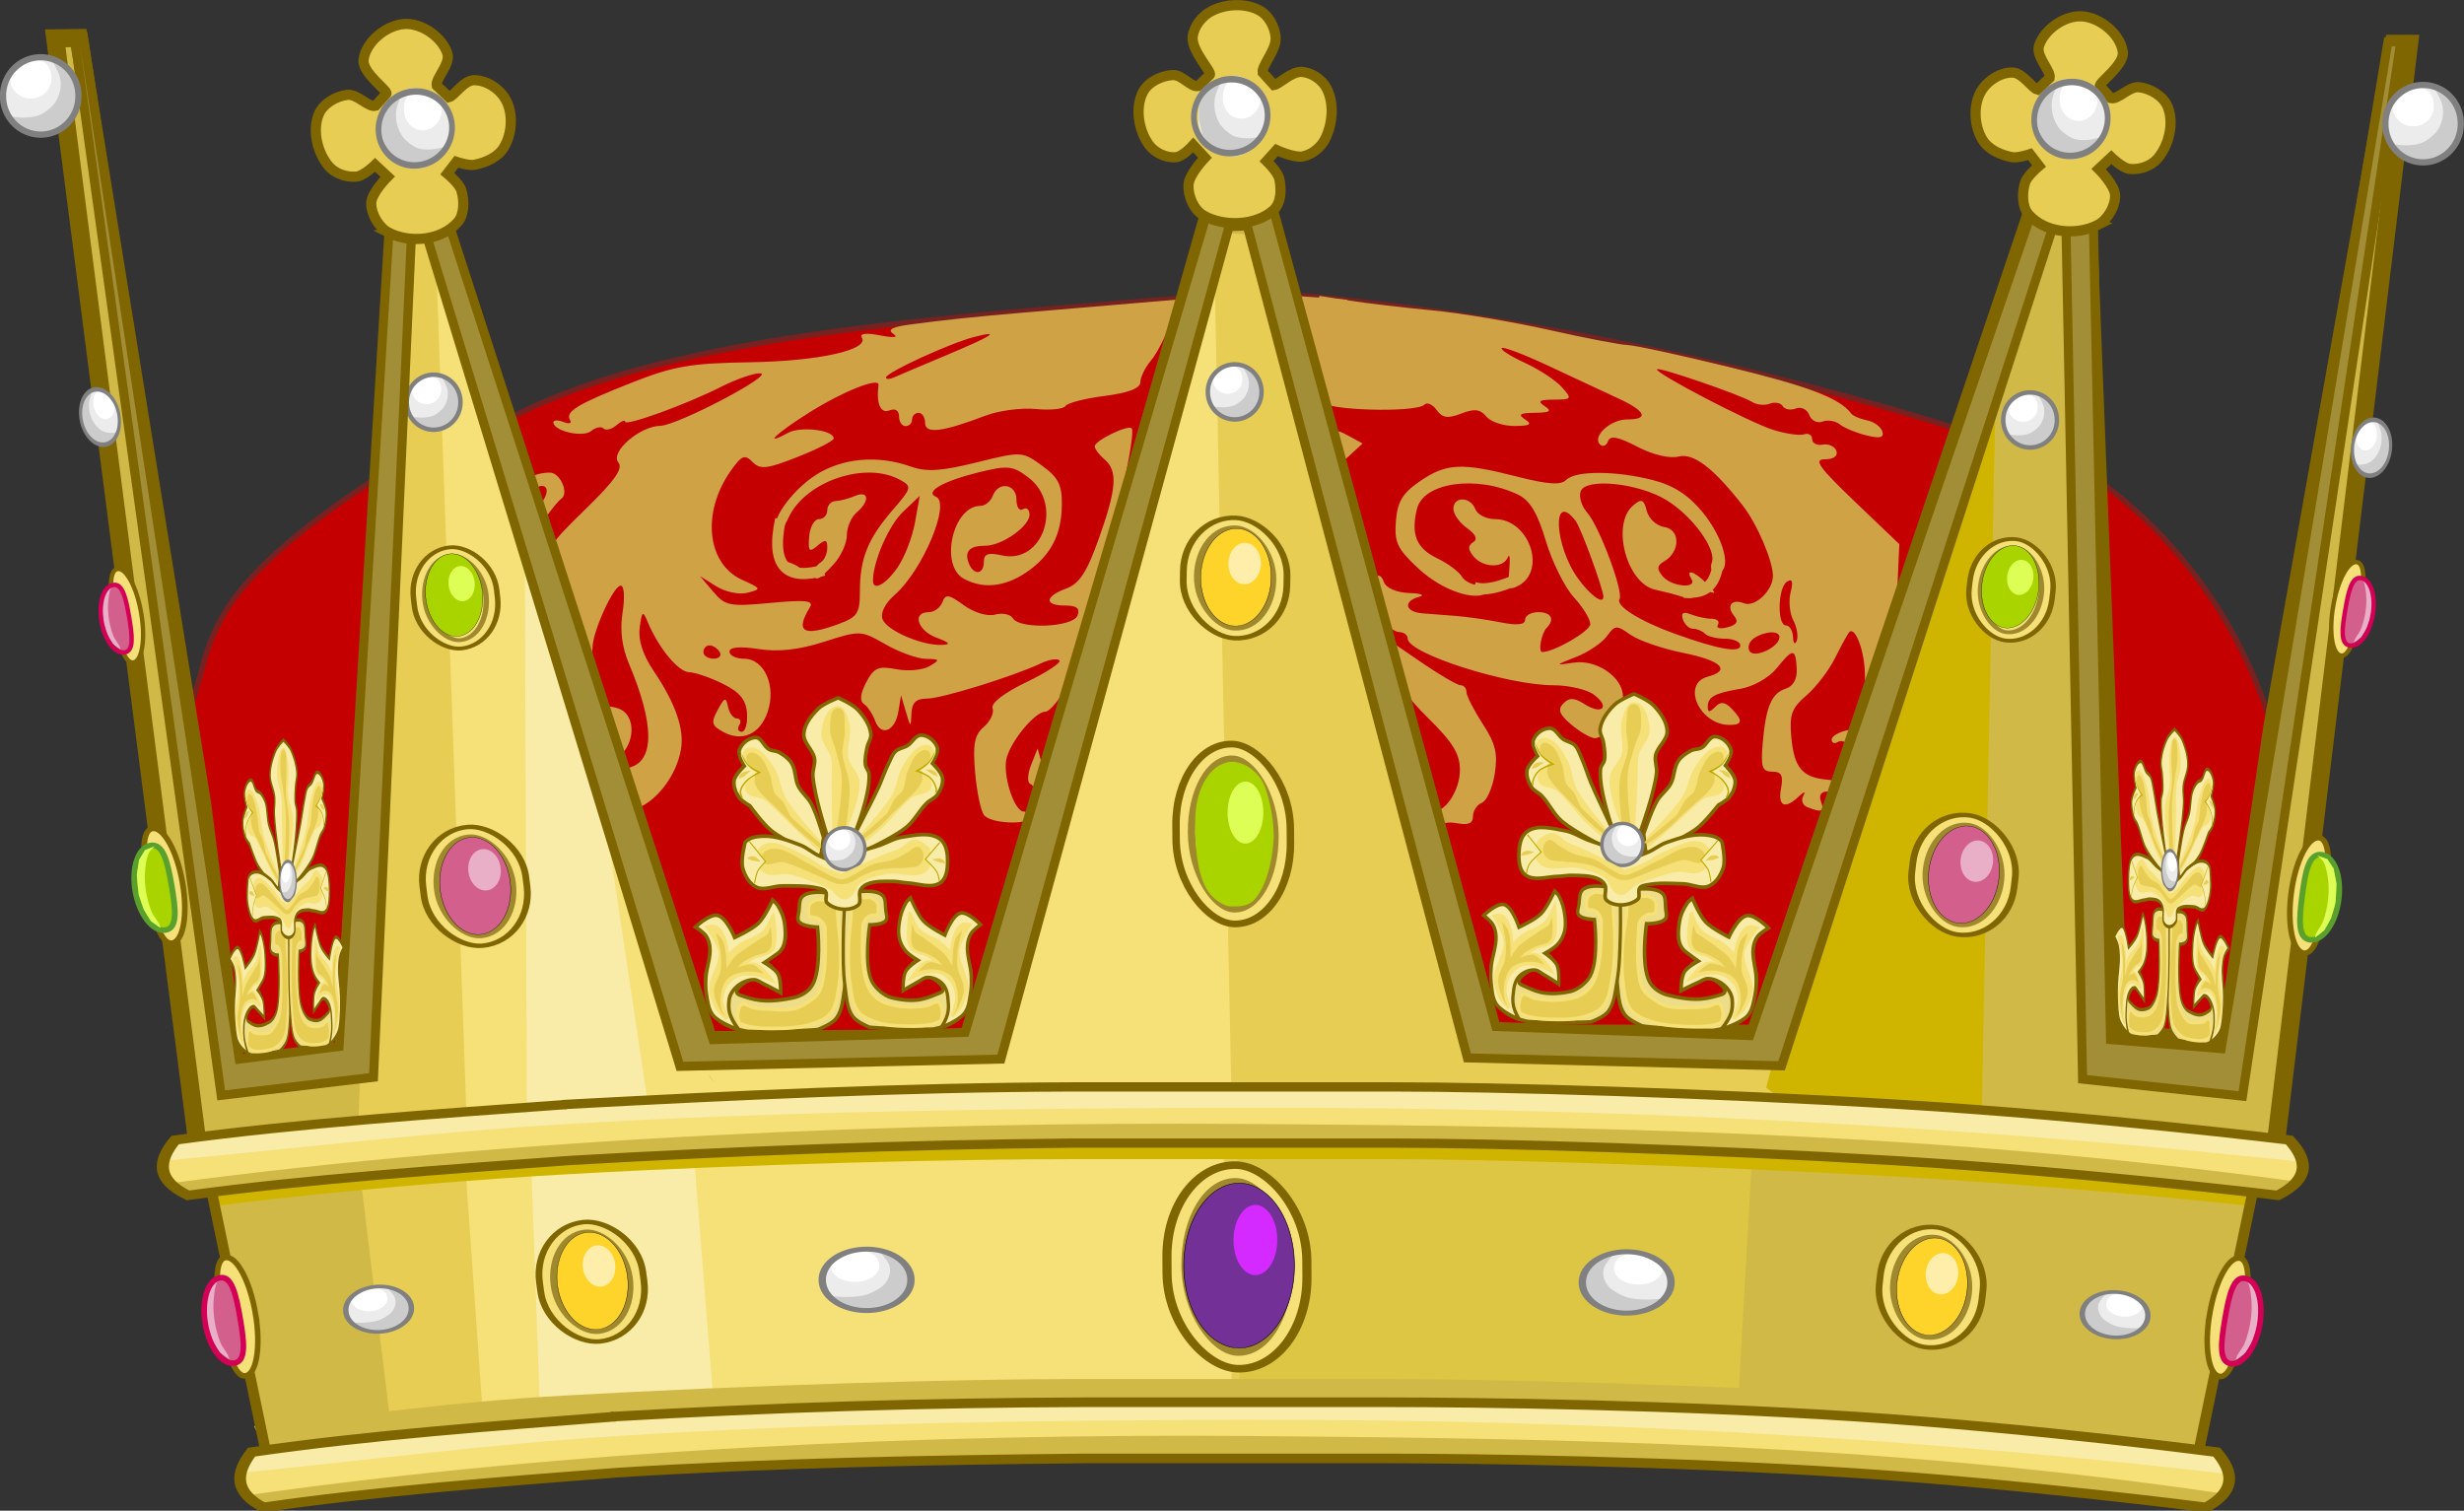 <svg xmlns="http://www.w3.org/2000/svg" width="679.45" height="416.54" xmlns:xlink="http://www.w3.org/1999/xlink"><rect width="100%" height="100%" fill="#333333" stroke="none"/><defs><path id="0" d="m 308.66 726.09 a 15.844 30.514 0 1 1 -31.688 0 15.844 30.514 0 1 1 31.688 0 z" stroke="#000" stroke-width="0.179" stroke-linecap="round"/><path id="1" d="m 816.44 431.48 a 5.666 2.956 0 1 1 -11.333 0 5.666 2.956 0 1 1 11.333 0 z" fill-rule="evenodd"/><path id="2" d="m 800.79 552.76 c -0.561 6.03 -0.771 10.946 2.31 11.228 3.081 0.282 6.04 -4.382 6.598 -10.412 0.561 -6.03 -1.483 -11.152 -4.564 -11.435 -3.081 -0.282 -3.783 4.589 -4.344 10.619 z" fill="#d35f8d" fill-rule="evenodd"/><path id="3" d="m 801.21 553.39 c -0.561 6.03 -0.771 10.946 2.31 11.228 3.081 0.282 6.04 -4.382 6.598 -10.412 0.561 -6.03 -1.483 -11.152 -4.564 -11.435 -3.081 -0.282 -3.783 4.589 -4.344 10.619 z" stroke="#d40055" stroke-width="1.408" fill="none"/><path id="4" d="m 804.84 563.01 c 0.335 -1.212 1.414 -2.589 1.813 -3.781 0.492 -1.471 0.868 -3.525 1.02 -5.068 0.15 -1.523 0.186 -3.584 -0.012 -5.102 -0.219 -1.684 -0.587 -4.01 -1.438 -5.476 -0.329 -0.569 -1.561 -1.54 -1.561 -1.54 l 2.539 0.84 l 1.658 2.459 l 0.848 3.964 l -0.115 5.151 l -0.979 3.979 l -1.576 3.196 l -2.248 1.919 c 0 0 0.007 -0.384 0.051 -0.542 z" fill-rule="evenodd" fill="#e9afc6"/><path id="5" d="m 2700.19 785.03 a 10.489 10.66 0 1 1 -20.977 0 10.489 10.66 0 1 1 20.977 0 z"/><path id="6" d="m 2690.3 778.01 c 0 1.897 -1.556 3.436 -3.473 3.436 -1.917 0 -3.473 -1.539 -3.473 -3.436 0 -0.974 0.767 -0.944 1.426 -1.569 0.624 -0.592 1.693 -1.684 2.626 -1.684 1.917 0 2.894 1.357 2.894 3.254 z" fill-rule="evenodd" fill="#fff"/><path id="7" d="m 2680.84 788.62 l 1.995 2.512 l 3.842 2.143 l 3.325 0.148 l 3.547 -0.369 l 3.768 -2.955 l 1.626 -2.512 l 1.035 -3.916 v -4.064 l -1.626 -2.29 l -2.364 -2.734 l -2.956 -1.182 c 0 0 1.536 2.718 1.921 3.99 0.37 1.221 0.394 2.812 0.148 4.064 -0.238 1.209 -0.857 2.732 -1.626 3.694 -0.852 1.066 -2.465 2.364 -3.694 2.955 -1.373 0.661 -3.132 0.841 -4.655 0.887 -1.29 0.039 -4.285 -0.369 -4.285 -0.369 z" fill="#ccc" fill-rule="evenodd"/><path id="8" d="m -644.32 561.77 l -0.031 0.031 h -0.031 c -13.369 1.257 -28.842 2.628 -42.34 5.03 -1.909 2.982 -2.067 5.701 1.406 7.875 12.963 -2.308 28.25 -3.711 41.625 -4.969 18.14 -1.374 36.44 -2.233 54.688 -2.469 h 35 c 10.916 0 33.968 0.87 54.688 2.5 20.625 1.622 41.688 4.938 41.688 4.938 3.594 -2.398 3.204 -5.081 1.25 -7.875 0 0 -21.258 -3.406 -42.31 -5.063 -20.96 -1.649 -43.984 -2.5 -55.31 -2.5 h -35 c -18.464 0.072 -36.901 1.21 -55.31 2.5 z" color="#000"/><rect id="9" width="364.51" x="461.76" y="100.76" rx="167.77" height="207.41" ry="103.71" fill="#f6e078" stroke="#806600" stroke-width="13.518" fill-rule="evenodd"/><rect id="A" width="304.74" x="491.64" y="128.8" rx="152.37" height="151.32" ry="75.66" stroke-width="13.518" stroke="#a0892c" fill="none"/><path id="B" d="m 288.64 288.68 c 0 0 -1.042 2.09 -1.837 2.921 -0.917 0.958 -3.272 2.264 -3.272 2.264 0 0 2.72 0.896 3.718 1.857 0.819 0.79 1.377 1.887 1.637 2.995 0.082 0.35 -0.043 1.077 -0.043 1.077" stroke="#bea800" fill="none" stroke-width="0.4"/><path id="C" d="m 286.69 293.7 c 0 0 0.927 0.029 1.314 0.25 0.409 0.233 0.881 0.64 0.932 1.061 l -1.037 -0.436 z" stroke="#e7cd54" stroke-width="0.5" fill="#e7cd54"/><path id="D" d="m 286.58 315.44 c 0 0 -2.127 -2.083 -3.48 -2.086 -1.601 -0.004 -2.687 1.762 -4.133 2.45 -1.139 0.542 -2.381 0.836 -3.551 1.308 -2.376 0.96 -4.698 2.048 -7.03 3.1 -1.936 0.871 -5.856 2.841 -5.786 2.659 0.07 -0.183 -3.097 -1.093 -4.568 -1.814 -2.212 -1.084 -4.094 -2.799 -6.364 -3.756 -3.192 -1.346 -6.821 -4.03 -10.03 -2.722 -1.255 0.51 -2.111 2.146 -2.066 3.5 0.047 1.418 1.154 2.836 2.4 3.514 1.839 1 4.211 -0.167 6.279 0.161 1.836 0.291 3.597 0.958 5.346 1.589 2.121 0.765 4.246 1.567 6.22 2.655 1.381 0.761 2.326 2.853 3.894 2.687 2.08 -0.22 2.543 -3.439 4.306 -4.564 2.102 -1.342 4.655 -1.863 7.097 -2.367 3.615 -0.745 8.429 1.679 11.03 -0.936 1.269 -1.274 0.435 -5.378 0.435 -5.378 z" fill="#f6e078" stroke="#f6e078" stroke-width="1.127"/><path id="E" d="m 237.34 313.28 l 4.47 5.549 c 0 0 -1.629 1.645 -2.142 2.662 -0.51 1.011 -0.861 3.287 -0.861 3.287" fill="#f8eca8" stroke="#bea800" stroke-width="0.3"/><path id="F" d="m 288.29 289.31 c -0.559 1.962 -2.407 3.627 -3.82 4.307 1.9 1.553 4.164 1.667 4.759 4.96 0 0 0.827 -1.557 0.718 -2.378 -0.182 -1.366 -2.086 -2.402 -2.191 -3.508 -0.045 -0.478 -1.666 0.869 -0.651 -0.617 1.015 -1.487 1.714 -3.186 1.607 -3.438 0.253 -0.927 -0.421 0.674 -0.421 0.674 z" fill="#f8eca8"/><path id="G" d="m 240.95 317.02 c 0.611 -1.053 1.784 -1.59 2.893 -1.655 3.664 -0.217 6.832 2.701 10.136 4.299 1.968 0.952 3.746 2.282 5.755 3.143 1 0.43 2.029 1.045 3.12 1 1.44 -0.06 2.689 -1.021 3.995 -1.655 1.409 -0.685 2.688 -1.748 4.133 -2.317 2 -0.789 4.187 -0.739 6.199 -1.49 1.336 -0.499 2.572 -1.324 3.857 -1.986 0.964 -0.497 1.853 -1.799 2.893 -1.49 0.913 0.271 1.396 1.531 1.413 2.483 0.017 0.932 -0.542 1.928 -1.293 2.481 -1.01 0.743 -2.456 0.526 -3.702 0.664 -1.279 0.142 -2.575 0.052 -3.857 0.166 -1.383 0.122 -2.78 0.222 -4.128 0.556 -1.244 0.308 -2.439 0.8 -3.608 1.322 -1.465 0.654 -2.705 1.824 -4.248 2.261 -0.841 0.238 -1.751 0.301 -2.617 0.166 -1.339 -0.209 -2.579 -0.966 -3.857 -1.49 -1.663 -0.682 -3.294 -1.477 -4.959 -2.152 -2.081 -0.843 -4.118 -1.946 -6.286 -2.366 -1.966 -0.381 -4.643 1.664 -5.975 -0.117 -0.339 -0.453 -0.152 -1.321 0.138 -1.821 z" stroke-width="0.11" stroke="#e7cd54" fill="#e7cd54"/><path id="H" d="m 2700.89 785.03 a 11.187 9.856 0 1 1 -22.375 0 11.187 9.856 0 1 1 22.375 0 z" stroke="#808080" stroke-width="1.738" fill="none"/><path id="I" d="m 260.72 309.77 c 0 0 -0.103 -8.639 -0.165 -12.959 -0.031 -2.165 0.324 -4.372 -0.102 -6.495 -0.483 -2.404 -2.901 -4.383 -2.732 -6.828 0.186 -2.682 1.409 -6.939 3.999 -7 1.601 -0.04 2.22 2.604 2.667 4.202 0.888 3.178 -0.909 6.674 -0.2 9.897 0.496 2.253 2.812 3.926 3.03 6.223 0.424 4.456 -3.497 12.964 -3.497 12.964 z" fill="#f6e078" stroke="#f6e078" stroke-width="1.025"/><path id="J" d="m 231.78 281.79 c 0 0 -1.028 2.108 -1.837 2.921 -0.848 0.852 -3.038 1.923 -3.038 1.923 0 0 2.205 1.021 3.053 1.864 0.924 0.918 1.873 2.032 2.067 3.328 0.095 0.635 -0.491 1.861 -0.491 1.861" stroke="#bea800" fill="none" stroke-width="0.4"/><path id="K" d="m 230.02 286.47 c 0 0 0.919 0.121 1.283 0.379 0.384 0.273 0.813 0.724 0.822 1.148 l -0.989 -0.537 z" stroke="#e7cd54" stroke-width="0.5" fill="#e7cd54"/><path id="L" d="m 225.72 252.37 c -0.759 -0.476 -2.629 -0.562 -2.629 -0.562 0 0 -0.448 -2.472 0.124 -3.482 0.393 -0.694 2.01 -1.303 2.01 -1.303 l 5.721 0.249 c 0 0 0.025 3.319 0.124 4.975 0.157 2.619 0.67 5.212 0.746 7.835 0.099 3.4 0.171 6.84 -0.373 10.198 -0.449 2.771 -0.636 5.871 -2.363 8.08 -1.212 1.552 -3.23 2.365 -5.099 2.985 -3.563 1.181 -7.439 1.209 -11.193 1.244 -2.248 0.021 -4.523 -0.125 -6.716 -0.622 -0.819 -0.185 -2.363 -0.871 -2.363 -0.871 l -0.373 -1.99 c 0 0 0.148 -2.588 1.119 -3.106 1.056 -0.563 2.303 0.667 3.482 0.871 1.272 0.219 2.565 0.326 3.855 0.373 2.463 0.09 4.995 0.404 7.391 -0.175 1.189 -0.287 2.278 -0.933 3.305 -1.598 1.136 -0.736 2.377 -1.476 3.109 -2.615 1.088 -1.692 1.325 -3.823 1.617 -5.814 0.602 -4.102 0.249 -12.436 0.249 -12.436 -0.298 -0.897 -0.94 -1.736 -1.741 -2.239 z" stroke="#f6e078" fill="#e7cd54"/><path id="M" d="m 213.16 251.61 c 0 0 0.756 4.844 0.373 7.225 -0.127 0.79 -0.305 1.672 -0.871 2.239 -1.289 1.291 -3.499 1.113 -5.099 1.99 -1.171 0.642 -3.233 2.363 -3.233 2.363 0 0 2.72 -0.806 3.98 -0.373 1.886 0.649 4.353 4.104 4.353 4.104 0 0 -2.837 -1.261 -4.353 -1.493 -1.517 -0.232 -3.128 -0.305 -4.601 0.124 -0.696 0.203 -1.865 1.119 -1.865 1.119 0 0 -1.43 1.191 -1.865 1.99 -0.654 1.201 -1.027 2.613 -0.995 3.98 0.04 1.731 1.492 4.975 1.492 4.975 0 0 -2.059 -1.728 -2.736 -2.86 -0.962 -1.609 -1.7 -3.473 -1.741 -5.348 -0.034 -1.548 0.764 -3 1.244 -4.477 0.329 -1.01 0.885 -1.948 1.119 -2.985 0.211 -0.933 0.442 -1.923 0.249 -2.86 -0.509 -2.461 -3.577 -6.636 -3.577 -6.636 0 0 1.71 -0.415 2.41 -0.021 1.496 0.842 2.098 2.794 2.635 4.424 0.391 1.187 0.373 3.731 0.373 3.731 0 0 2.59 -2.515 4.101 -3.479 1.117 -0.713 2.463 -1 3.609 -1.667 0.942 -0.545 1.935 -1.08 2.662 -1.889 1.066 -1.186 2.336 -4.175 2.336 -4.175 z" fill="#f6e078" stroke="#f6e078"/><path id="N" d="m 234.85 229.92 c 0 0 2.791 -5.406 4.155 -8.125 0.789 -1.573 1.599 -3.137 2.332 -4.738 1.019 -2.225 1.775 -4.569 2.871 -6.758 0.568 -1.134 0.977 -2.433 1.912 -3.291 0.869 -0.797 2.193 -0.894 3.201 -1.506 1.369 -0.832 2.217 -2.922 3.819 -2.917 1.881 0.005 3.918 1.651 4.466 3.451 0.436 1.433 -1.421 4.263 -1.421 4.263 0 0 2.583 2.429 2.842 4.06 0.255 1.607 -0.502 3.326 -1.421 4.669 -0.68 0.994 -1.974 1.397 -2.842 2.233 -2.109 2.031 -3.417 4.845 -5.684 6.699 -3.944 3.226 -13.384 7.384 -13.384 7.384 z" stroke="#806600" fill="#f8eca8"/><path id="O" d="m 236.53 231.21 c 0 0 5.214 -3.727 7.218 -6.179 1.141 -1.396 1.564 -3.272 2.628 -4.727 0.602 -0.823 1.601 -1.336 2.097 -2.227 0.9 -1.615 0.71 -3.656 1.431 -5.358 0.757 -1.787 1.391 -3.899 2.995 -4.991 0.558 -0.38 1.563 -0.85 1.997 -0.333 1.286 1.532 -1.659 3.686 -1.997 5.657 -0.112 0.656 0.232 1.373 0 1.997 -0.947 2.542 -3.428 4.216 -5.324 6.156 -3.472 3.553 -11.04 10.01 -11.04 10.01 z" stroke="#e7cd54" fill="#e7cd54"/><path id="P" d="m 225.72 252.37 c -0.787 -0.441 -2.743 -0.373 -2.743 -0.373 0 0 -0.457 -2.448 0.124 -3.482 0.407 -0.724 2.121 -1.492 2.121 -1.492 l 5.721 0.249 c 0 0 0.025 3.319 0.124 4.975 0.157 2.619 0.67 5.212 0.746 7.835 0.099 3.4 0.171 6.84 -0.373 10.198 -0.449 2.771 -0.636 5.871 -2.363 8.08 -1.212 1.552 -3.23 2.365 -5.099 2.985 -3.563 1.181 -7.439 1.209 -11.193 1.244 -2.248 0.021 -4.523 -0.125 -6.716 -0.622 -0.819 -0.185 -2.363 -0.871 -2.363 -0.871 l -0.373 -1.99 c 0 0 0.148 -2.588 1.119 -3.106 1.056 -0.563 2.303 0.667 3.482 0.871 1.272 0.219 2.563 0.346 3.855 0.373 1.773 0.038 3.567 0.002 5.312 -0.286 1.68 -0.277 3.415 -0.6 4.894 -1.376 1.223 -0.641 2.349 -1.533 3.109 -2.615 1.229 -1.749 1.73 -3.878 2.106 -5.925 0.751 -4.09 0.249 -12.436 0.249 -12.436 -0.298 -0.897 -0.885 -1.759 -1.741 -2.239 z" stroke="#f6e078" fill="#e7cd54"/><path id="Q" d="m 199.98 279.36 c 0 0 -1.023 -1.089 -1.368 -1.741 -0.896 -1.692 -1.754 -3.558 -1.741 -5.472 0.013 -1.966 1.56 -3.654 1.865 -5.596 0.263 -1.67 0.162 -3.395 -0.048 -5.072 -0.225 -1.801 -1.291 -5.289 -1.291 -5.289 0 0 1.554 1.371 1.963 2.289 1.037 2.326 0.992 7.575 0.992 7.575 0 0 1.319 -2.249 2.215 -3.18 0.943 -0.981 2.147 -1.674 3.257 -2.461 1.258 -0.892 2.569 -1.708 3.855 -2.558 0.655 -0.433 1.478 -0.679 1.966 -1.294 0.478 -0.602 0.797 -2.165 0.797 -2.165 0 0 0.694 3.687 0.222 5.44 -0.141 0.522 -0.451 1.028 -0.871 1.368 -1.1 0.892 -2.695 0.896 -3.98 1.492 -1.077 0.5 -2.162 1.024 -3.109 1.741 -0.514 0.389 -1.368 1.368 -1.368 1.368 0 0 1.715 -0.621 2.612 -0.746 0.575 -0.08 1.195 -0.198 1.741 0 1.218 0.441 2.985 2.487 2.985 2.487 0 0 -1.97 -0.564 -2.985 -0.622 -1.371 -0.079 -2.786 -0.014 -4.104 0.373 -1.032 0.303 -2.087 0.745 -2.86 1.492 -0.787 0.761 -1.313 1.808 -1.617 2.86 -0.483 1.675 -0.574 3.511 -0.249 5.223 0.17 0.893 1.119 2.487 1.119 2.487 z" fill="#e7cd54"/><path id="R" d="m 288.57 318.34 c 0 0 0.904 -0.205 1.335 -0.088 0.454 0.123 1.013 0.398 1.169 0.792 l -1.113 -0.162 z" stroke="#e7cd54" stroke-width="0.5" fill="#e7cd54"/><path id="S" d="m 261.99 310.14 c 0 0 1.655 -9.88 1.331 -14.836 -0.166 -2.539 -1.05 -4.962 -1.664 -7.418 -0.456 -1.823 -1.524 -3.539 -1.497 -5.428 0.027 -1.907 -0.089 -5.486 1.664 -5.428 1.721 0.057 1.2 3.561 1.331 5.428 0.158 2.238 -0.82 4.456 -0.666 6.694 0.163 2.363 1.22 4.555 1.664 6.875 0.148 0.777 0.316 1.559 0.333 2.352 0.087 4 -1.165 11.941 -1.165 11.941 z" stroke-width="1.043" stroke="#e7cd54" fill="#e7cd54"/><path id="T" d="m 263.58 328.39 c 0 0 -8.39 -2.399 -11.419 -0.094 -1.172 0.892 -0.951 2.807 -1.143 4.267 -0.124 0.94 -0.568 2.085 0 2.845 1.068 1.429 5.133 1.517 5.133 1.517 0 0 1.277 11.416 -1.46 16.03 -1.037 1.748 -3.081 2.966 -5.064 3.397 -8.153 1.772 -11.285 0.527 -14.825 -0.672 -2.852 -0.967 1.568 -3.94 3.351 -4.534 1.888 -0.629 5.718 1.714 5.718 1.714 0 0 0.372 -3.38 -0.336 -4.834 -0.496 -1.019 -2.592 -1.325 -2.527 -2.283 0.118 -1.745 3.02 -0.826 4.088 -1.877 1.169 -1.153 2.15 -2.807 2.108 -4.444 -0.061 -2.343 -2.176 -5.852 -3.341 -6.195 l -3.878 6.701 l -6.403 3.258 c 0 0 -2.81 -4.762 -5.146 -5.976 -1.697 -0.882 -5.714 -0.571 -5.714 -0.571 0 0 4.29 -1.199 5.413 0.215 1.876 2.363 -1.119 5.929 -1.698 8.89 -0.372 1.899 -1.263 3.761 -1.142 5.692 0.244 3.89 1.037 8.248 3.713 11.09 1.898 2.02 6.348 2.883 7.714 3.129 1.366 0.246 18.787 -0.171 19.714 -0.569 0.928 -0.398 3.753 -1.487 4.908 -3.02 1.714 -2.281 1.843 -5.431 2.286 -8.25 0.653 -4.16 0.528 -8.411 0.521 -12.622 -0.007 -4.271 -0.571 -12.801 -0.571 -12.801 z" stroke="#806600" stroke-width="0.998" fill="#eddc88"/><path id="U" d="m 236.25 230.79 c 0 0 6.878 -7.203 9.321 -11.486 1.424 -2.496 1.465 -5.653 2.997 -8.08 1.317 -2.09 2.788 -4.624 5.158 -5.324 0.71 -0.21 1.776 -0.132 2.163 0.499 1.075 1.755 -1.463 3.932 -1.497 5.99 -0.027 1.588 1.716 3.242 0.998 4.659 -0.797 1.572 -3.339 1.215 -4.825 2.163 -0.928 0.592 -1.704 1.398 -2.496 2.163 -1.961 1.893 -3.598 4.104 -5.571 5.984 -1.79 1.705 -5.668 4.785 -5.668 4.785 z" fill="#f6e078" stroke="#f6e078"/><path id="V" d="m 203.71 282.96 c -2.692 -3.779 -2.265 -5.574 -1.99 -8.457 0.125 -1.312 0.658 -2.703 1.617 -3.607 1.194 -1.124 2.962 -1.776 4.601 -1.741 0.947 0.021 1.757 0.712 2.612 1.119 1.607 0.766 4.726 2.487 4.726 2.487 0 0 0.111 -3.687 -0.746 -5.223 -0.789 -1.414 -3.731 -3.109 -3.731 -3.109 0 0 2.598 -1.404 3.606 -2.487 2.516 -2.703 2.428 -5.417 1.99 -8.05 -0.313 -1.88 -0.962 -3.747 -1.99 -5.348 -0.348 -0.543 -1.368 -1.368 -1.368 -1.368 0 0 -2.103 4.596 -3.855 6.343 -1.817 1.812 -6.591 3.98 -6.591 3.98 0 0 -2.214 -5.548 -4.726 -6.094 -2.242 -0.487 -6.094 3.198 -6.094 3.198 0 0 2.219 1.426 2.937 2.49 0.617 0.914 0.939 2.043 1.042 3.141 0.266 2.819 -0.974 5.593 -1.119 8.422 -0.072 1.408 -0.105 2.837 0.124 4.228 0.345 2.096 0.533 4.44 1.865 6.094 1.7 2.11 7.089 3.98 7.089 3.98 z" stroke="#806600" fill="#f8eca8"/><path id="W" d="m 234.85 229.92 c 0 0 1.801 -6.373 3.341 -9.268 0.927 -1.742 2.622 -2.995 3.491 -4.767 0.961 -1.961 0.647 -4.464 1.815 -6.307 0.798 -1.258 2.058 -2.211 3.35 -2.933 0.844 -0.471 1.926 -0.371 2.765 -0.85 1.377 -0.786 1.949 -3.146 3.528 -3.21 1.87 -0.076 3.918 1.651 4.466 3.451 0.436 1.433 -1.421 4.263 -1.421 4.263 0 0 2.583 2.429 2.842 4.06 0.255 1.607 -0.502 3.326 -1.421 4.669 -0.68 0.994 -2.842 2.233 -2.842 2.233 0 0 -3.417 4.845 -5.684 6.699 -3.944 3.226 -13.384 7.384 -13.384 7.384 z" stroke="#806600" fill="#f8eca8"/><path id="X" d="m 236.15 231.89 c 0 0 5.472 -4.185 7.595 -6.854 1.122 -1.411 1.564 -3.272 2.628 -4.727 0.602 -0.823 1.601 -1.336 2.097 -2.227 0.9 -1.615 0.71 -3.656 1.431 -5.358 0.757 -1.787 1.391 -3.899 2.995 -4.991 0.558 -0.38 1.563 -0.85 1.997 -0.333 1.286 1.532 -1.659 3.686 -1.997 5.657 -0.112 0.656 0.232 1.373 0 1.997 -0.947 2.542 -3.443 4.201 -5.324 6.156 -3.614 3.757 -11.422 10.681 -11.422 10.681 z" stroke="#e7cd54" fill="#e7cd54"/></defs><g transform="translate(-30.725 -81.28)"><g><path d="m 82.14 278.92 c 8.223 -18.49 0.109 -31.26 50.32 -64.45 l 39.942 -18.434 c 44.937 -23.18 123.91 -27.457 186.96 -32.773 12.467 -1.051 25.09 -1.112 37.534 0.199 58.732 6.187 119.54 19.228 173.48 36 l 39.13 14.339 c 26.985 19.818 41 45.87 47.39 66.887 l -3.532 111.24 l -564.16 -0.883 z" fill="#c40000" stroke="#782121" stroke-width="1.5"/><g transform="matrix(1 0 0 1.027 -12.632 156.52)"><path d="m 517.15 78.03 c -1.135 7.677 -5.281 7.83 -9.524 7.738" fill="none" stroke="#cfa345" stroke-width="3"/><g transform="translate(3.384 -81.23)"><path d="m 411.51 88.44 l -18.352 -1.326 l 8.333 19.05 z" fill="#cfa345"/><g transform="translate(-0.446 1.338)"><g><path d="m 435.29 227.54 c -0.645 -1.667 -0.447 -3.03 0.441 -3.03 3.447 0 7.266 -5.866 7.266 -11.159 0 -4.319 -1.976 -7.441 -8.894 -14.06 -6.125 -5.856 -9.268 -10.48 -10.09 -14.851 l -1.2 -6.347 l 9.376 6.259 c 5.157 3.442 10.1 6.259 10.993 6.259 0.89 0 1.618 0.82 1.618 1.822 0 1 2 4.825 4.452 8.496 3.565 5.343 4.23 8.03 3.336 13.497 -0.614 3.753 -2.213 7.24 -3.553 7.751 -1.34 0.51 -2.437 2.139 -2.437 3.621 0 1.9 -1.305 2.446 -4.433 1.852 -2.438 -0.462 -4.718 0.005 -5.065 1.04 -0.348 1.034 -1.16 0.516 -1.805 -1.151 z m -123.49 -2.031 c -0.907 -1.085 -2.027 -6.246 -2.489 -11.469 -0.675 -7.644 -0.203 -10.04 2.42 -12.265 1.792 -1.522 2.871 -3.77 2.397 -4.995 -0.522 -1.35 3.146 -4.109 9.318 -7 5.599 -2.627 9.698 -5.254 9.11 -5.838 -0.588 -0.584 -2.889 -0.227 -5.113 0.792 -7.78 3.565 -27.459 9.487 -31.469 9.469 -2.95 -0.013 -4.095 1.069 -4.226 3.996 -0.171 3.832 -0.24 3.811 -1.524 -0.446 l -1.345 -4.46 l -0.724 4.32 c -0.901 5.374 -4.804 6.9 -6.437 2.518 -0.67 -1.799 -2.049 -3.82 -3.065 -4.492 -1.223 -0.809 -1.01 -2.775 0.634 -5.82 2.122 -3.934 3.323 -4.441 8.311 -3.513 3.207 0.597 7.313 0.23 9.126 -0.816 3.01 -1.733 2.921 -1.905 -0.956 -1.955 -2.338 -0.03 -7.353 -1.783 -11.143 -3.897 -6.789 -3.785 -7.04 -3.796 -16.959 -0.701 -6.967 2.174 -12.536 2.774 -18.08 1.949 -5.207 -0.775 -8.01 -0.529 -8.01 0.701 0 1.041 1.821 1.9 4.046 1.907 5.585 0.019 8.904 7.345 6.468 14.277 -2.114 6.02 -7.01 8.151 -12.268 5.357 -3.183 -1.69 -3.388 -2.497 -1.495 -5.897 1.908 -3.429 2.278 -3.534 2.852 -0.817 0.363 1.717 1.458 3.122 2.433 3.122 0.975 0 1.273 0.803 0.661 1.784 -0.611 0.981 -0.304 1.784 0.682 1.784 0.986 0 1.641 -2.208 1.455 -4.906 -0.254 -3.674 -1.919 -5.675 -6.633 -7.967 -3.462 -1.684 -7.656 -3.089 -9.319 -3.122 -2.979 -0.06 -8.408 -6.454 -11.412 -13.44 -1.38 -3.21 -1.604 -3.059 -2.226 1.495 -0.457 3.345 0.846 7.28 3.839 11.596 6.05 8.723 8.522 15.668 7.524 21.13 -1.925 10.531 -12.525 19.411 -17.895 14.991 -2.587 -2.13 -6.082 -24.332 -4.135 -26.26 0.54 -0.536 2.661 -0.445 4.714 0.201 4.55 1.433 5 8.338 0.821 12.488 -3.533 3.504 -2.707 4.693 2.348 3.382 6.918 -1.795 6.855 -11.639 -0.179 -27.864 -1.96 -4.521 -2.526 -8.997 -1.747 -13.826 0.654 -4.056 0.424 -7.141 -0.531 -7.141 -1.991 0 -7.77 12.388 -7.77 16.655 0 1.633 -0.658 2.969 -1.461 2.969 -1.943 0 -8.748 -15.629 -10.241 -23.521 -1.119 -5.916 -0.568 -6.856 9.75 -16.618 8.095 -7.659 10.452 -10.926 9.07 -12.573 -2.311 -2.763 5.834 -9.682 11.554 -9.815 4.818 -0.112 31.913 -13.976 27.546 -14.1 -1.779 -0.049 -6.634 1.588 -10.79 3.636 -9.574 4.719 -26.44 10.677 -26.44 9.341 0 -0.558 -1.086 -0.12 -2.413 0.973 -1.327 1.093 -2.926 1.478 -3.553 0.856 -0.627 -0.622 -2.171 -0.306 -3.431 0.702 -2.275 1.82 -10.384 -0.016 -10.384 -2.35 0 -0.627 1.256 -0.662 2.791 -0.078 1.535 0.584 2.353 0.36 1.818 -0.499 -1.424 -2.286 1.913 -4.264 16.972 -10.06 11.557 -4.447 16.224 -5.233 32.592 -5.487 18.957 -0.295 32.956 -3.308 30.876 -6.647 -0.673 -1.08 1.236 -1.296 5.04 -0.57 3.781 0.721 5.181 0.566 3.66 -0.406 -1.732 -1.106 -0.395 -1.847 4.496 -2.492 3.828 -0.505 9.246 -1.156 13.882 -1.629 11.158 -1.138 22.348 -1.962 33.526 -2.908 8.867 -0.751 26.605 -2.197 26.605 -2.197 l -2.234 6.445 c -1.229 3.545 -3.569 7.992 -5.201 9.883 -1.632 1.891 -2.967 4.54 -2.967 5.888 0 1.631 -3.297 2.859 -9.863 3.672 -5.425 0.672 -10.281 1.893 -10.791 2.712 -0.51 0.819 -4.184 1.178 -8.163 0.798 -3.979 -0.38 -10.251 0.43 -13.937 1.802 -11.823 4.398 -16.593 4.955 -16.593 1.939 0 -1.49 -0.809 -2.71 -1.798 -2.71 -0.989 0 -1.798 0.803 -1.798 1.784 0 0.981 -0.809 1.784 -1.798 1.784 -0.989 0 -1.798 -1.179 -1.798 -2.62 0 -1.596 -1.054 -2.219 -2.698 -1.593 -2.402 0.914 -3.635 -1.919 -2.957 -6.799 0.312 -2.249 -9.644 1.583 -19.09 7.35 -9.09 5.55 -13.156 9.337 -5.865 5.466 3.486 -1.851 12.656 -0.75 12.595 1.512 -0.016 0.63 -4.502 2.86 -9.966 4.957 -8.478 3.253 -10.302 3.449 -12.433 1.334 -2.131 -2.114 -3.02 -1.749 -6.07 2.492 -8.02 11.168 -6.49 24.919 3.239 29.18 5.319 2.327 5.383 2.478 1.471 3.454 -2.274 0.568 -6.087 -0.194 -8.586 -1.714 l -4.496 -2.735 l 3.597 4.15 c 3.323 3.834 4.531 4.065 15.857 3.03 9.637 -0.882 11.956 -0.64 10.841 1.132 -4.196 6.663 -1.859 8.03 7.794 4.571 5.312 -1.906 5.973 -2.879 5.973 -8.804 0 -8.798 2.179 -14.09 8.961 -21.749 5.399 -6.1 5.474 -6.402 2.037 -8.226 -9.58 -5.086 -26.23 0.518 -30.749 10.346 -1.081 2.352 -2.475 3.771 -3.099 3.152 -2.14 -2.123 3.951 -10.548 10.666 -14.753 7.325 -4.587 17.08 -5.437 26.21 -2.281 4.319 1.494 8.383 1.246 18.13 -1.103 12.435 -2.998 12.613 -2.989 18.08 0.872 4.483 3.166 5.51 5.136 5.458 10.469 -0.079 8.189 -3.141 13.808 -9.949 18.26 -5.871 3.839 -11.842 4.408 -17.08 1.626 -6.759 -3.588 -3.043 -19.561 4.55 -19.561 1.307 0 2.843 -1.204 3.412 -2.676 1.556 -4.02 6.543 -3.262 6.543 0.997 0 2.02 0.809 3.177 1.798 2.571 0.989 -0.606 1.798 0.057 1.798 1.474 0 3.143 -7.617 8.338 -12.226 8.338 -4.304 0 -5.76 1.486 -4.543 4.634 1.312 3.391 4.18 3.174 4.18 -0.316 0 -2.153 1.179 -2.561 4.997 -1.729 11.292 2.46 16.968 -13.754 7.317 -20.902 -4.278 -3.169 -5.674 -3.319 -13.504 -1.456 -9.963 2.371 -15.26 5.294 -12 6.622 4.115 1.678 -3.7 19.771 -11.364 26.31 -2.714 2.315 -4.03 4.878 -3.371 6.575 1.175 3.039 10.846 7.104 16.365 6.88 2.581 -0.105 2.204 -0.599 -1.476 -1.933 -5.248 -1.901 -6.831 -6.846 -2.192 -6.846 1.515 0 3.218 -1.199 3.785 -2.665 0.878 -2.269 1.76 -2.149 5.939 0.802 2.833 2 6.47 3.062 8.601 2.509 2.031 -0.527 4.236 -0.085 4.901 0.982 1.896 3.044 16.605 2.436 17.832 -0.737 0.748 -1.933 -0.197 -2.676 -3.404 -2.676 -5.817 0 -5.673 -2.439 0.27 -4.562 3.642 -1.301 5.674 -4.311 8.962 -13.278 4.965 -13.539 5.328 -18.351 1.615 -21.408 -1.484 -1.221 -2.698 -2.796 -2.698 -3.5 0 -1.533 9.142 -5.866 10.188 -4.828 1.29 1.28 -4.861 28.413 -9.515 41.971 -2.478 7.22 -4.076 14.238 -3.55 15.597 1.117 2.888 -7.904 18.413 -10.747 18.495 -2.791 0.081 -9.127 7.385 -10.611 12.23 -1.33 4.343 1.95 14.586 4.671 14.586 0.869 0 1.58 0.669 1.58 1.487 0 2.211 -10.585 1.8 -12.497 -0.485 z m -72.927 -43.817 c -0.611 -0.981 -1.873 -1.784 -2.804 -1.784 -0.931 0 -1.692 0.803 -1.692 1.784 0 0.981 1.262 1.784 2.804 1.784 1.542 0 2.304 -0.803 1.692 -1.784 z m 49.08 -22.746 c 1.909 -2.698 4.058 -8.117 4.777 -12.04 l 1.307 -7.136 l -4.658 4.327 c -3.896 3.62 -8.2 13.241 -8.239 18.418 -0.022 2.932 3.531 1.071 6.812 -3.568 z m 12.96 -56.754 c 13.37 -5.461 15.831 -7.01 8.089 -5.08 -6.6 1.642 -24.275 9.554 -24.275 10.866 0 0.524 1.012 0.51 2.248 -0.03 1.236 -0.54 7.508 -3.13 13.938 -5.756 z m 237.83 121.13 c -1.243 -0.497 -1.731 -1.838 -1.085 -2.981 0.755 -1.335 0.309 -1.281 -1.248 0.152 -3.824 3.521 -5.793 2.617 -4.859 -2.23 0.664 -3.444 0.109 -4.46 -2.433 -4.46 -2.778 0 -3.189 -1.184 -2.631 -7.582 0.86 -9.861 2.424 -13.459 6.394 -14.709 2.074 -0.653 3.145 -2.599 2.981 -5.419 -0.319 -5.495 -1.013 -5.493 -5.583 0.013 -2.039 2.456 -6.389 4.864 -9.807 5.43 -7.333 1.212 -9.143 2.181 -9.143 4.89 0 1.519 0.518 1.522 2.042 0.009 1.524 -1.512 2.665 -1.409 4.496 0.408 3.284 3.257 3.091 4.484 -0.694 4.416 -8.207 -0.148 -13.13 -11.06 -5.845 -12.948 6.552 -1.7 3.738 -4.343 -6.817 -6.403 -5.728 -1.118 -12.254 -3.311 -14.504 -4.874 -3.783 -2.628 -4.269 -2.599 -6.47 0.386 -1.309 1.775 -5.1 4.276 -8.426 5.557 -6.04 2.327 -6.04 2.328 -0.651 1.557 6.28 -0.898 13.488 3.959 13.488 9.09 0 4.193 -4.9 11.28 -7.745 11.202 -1.18 -0.033 -4.096 -1.67 -6.48 -3.639 -3.341 -2.759 -3.846 -4.064 -2.203 -5.694 1.643 -1.629 2.986 -1.585 5.858 0.195 4.852 3.01 7.132 0.757 2.581 -2.544 -1.918 -1.392 -6.936 -2.53 -11.149 -2.53 -12.752 0 -40.21 -8.544 -40.21 -12.512 0 -0.968 -1.068 -1.76 -2.373 -1.76 -2.529 0 -10.216 -7.9 -10.216 -10.499 0 -0.854 1.119 -2.474 2.488 -3.6 1.918 -1.579 2.729 -1.425 3.54 0.674 0.621 1.605 3.474 2.806 6.954 2.928 3.246 0.114 4.485 0.574 2.754 1.023 -4.484 1.162 -3.896 4.065 0.899 4.433 2.226 0.171 6.474 0.495 9.442 0.719 2.967 0.225 8.43 0.993 12.139 1.707 4.589 0.883 6.744 0.653 6.744 -0.719 0 -1.11 1.619 -2.02 3.597 -2.02 3.614 0 4.674 1.904 2.346 4.214 -1.452 1.44 -2.409 6.49 -1.23 6.49 3.314 0 13.271 -5.634 13.271 -7.509 0 -1.287 -2.056 -4.539 -4.569 -7.227 -2.513 -2.688 -5.984 -9.504 -7.713 -15.15 -2.267 -7.396 -4.379 -10.838 -7.57 -12.338 -11.396 -5.356 -26.14 -3.368 -27.942 3.768 -1.74 6.877 -0.183 10.603 5.554 13.286 2.955 1.382 6.02 3.596 6.811 4.92 0.791 1.324 3.178 2.407 5.305 2.407 2.345 0 3.195 0.627 2.159 1.593 -3.178 2.962 -12.758 -0.093 -19.499 -6.218 -5.776 -5.249 -6.627 -7.01 -6.147 -12.718 0.441 -5.235 1.84 -7.479 6.668 -10.697 7.249 -4.83 11.434 -5.02 26.763 -1.205 8.423 2.095 12.06 2.335 13.513 0.892 2.567 -2.546 13.662 -2.525 23.953 0.046 5.663 1.414 9.755 3.99 13.647 8.588 6.03 7.131 8.308 16.15 4.07 16.15 -1.473 0 -2.099 -1.085 -1.508 -2.613 1.356 -3.506 -5.222 -12.37 -12.396 -16.702 -7.647 -4.618 -22.33 -6.133 -23.755 -2.45 -0.565 1.461 0.238 4.044 1.784 5.74 3.324 3.643 10.112 21.319 8.922 23.23 -1.132 1.817 5.608 5.92 15.329 9.332 11.792 4.139 17.984 5.214 17.984 3.122 0 -1 -1.888 -1.818 -4.196 -1.818 -2.308 0 -4.803 -0.602 -5.545 -1.338 -0.742 -0.736 -2.226 -1.338 -3.297 -1.338 -1.072 0 -2.328 -1.131 -2.793 -2.514 -0.593 -1.766 0.075 -2.164 2.245 -1.338 1.7 0.647 4.286 1.176 5.747 1.176 1.461 0 2.203 0.728 1.649 1.618 -0.554 0.89 0.629 1.193 2.629 0.674 2.622 -0.68 3.129 -1.551 1.816 -3.12 -2.227 -2.662 -0.6 -4.62 2.774 -3.336 3.01 1.147 7.963 -3.429 7.963 -7.362 0 -4.03 -4.387 -13.971 -8.346 -18.911 -8.08 -10.08 -13.567 -14.15 -17.701 -13.12 -2.433 0.606 -7.07 -0.477 -11.372 -2.653 -5.312 -2.688 -7.476 -3.086 -8.05 -1.48 -0.435 1.208 -1.422 1.613 -2.193 0.901 -2.288 -2.113 2.806 -6.733 7.424 -6.733 6.198 0 5.218 -2.237 -2.489 -5.68 -3.698 -1.652 -12.249 -5.537 -19 -8.632 -6.754 -3.095 -12.63 -5.281 -13.06 -4.857 -0.427 0.424 2.445 2.212 6.382 3.973 3.937 1.761 8.522 4.697 10.188 6.523 2.888 3.166 2.786 3.322 -2.195 3.348 -4.03 0.021 -4.61 0.421 -2.527 1.757 2.075 1.33 1.452 1.742 -2.698 1.784 -4.15 0.042 -4.772 0.454 -2.698 1.784 2.059 1.32 1.366 1.736 -2.927 1.757 -3.094 0.014 -6.596 -1.133 -7.783 -2.552 -1.651 -1.974 -3.274 -2.158 -6.911 -0.787 -3.717 1.402 -5.195 1.193 -6.783 -0.961 -1.116 -1.514 -2.626 -2.164 -3.354 -1.443 -2.304 2.28 -27.984 1.553 -27.989 -0.792 -0.003 -1.156 -1.082 -3.171 -2.399 -4.477 -1.685 -1.671 -2.15 -5.722 -1.57 -13.676 l 3 -10.24 l 8.314 1.269 c 4.573 0.698 14.788 1.871 22.701 2.607 7.913 0.736 22.48 3.111 32.371 5.277 9.891 2.167 19.603 3.986 21.581 4.04 1.978 0.057 14.627 2.725 28.11 5.927 21.349 5.072 30.31 8.226 33.556 12.461 0.495 0.645 2.451 1.466 4.347 1.825 1.896 0.359 3.796 1.691 4.222 2.96 0.571 1.702 -0.569 1.989 -4.347 1.092 -2.817 -0.669 -6.123 -1.998 -7.347 -2.953 -1.224 -0.956 -3.382 -1.297 -4.797 -0.759 -1.414 0.538 -3.05 -0.258 -3.635 -1.77 -0.585 -1.512 -2.244 -2.299 -3.688 -1.749 -1.444 0.55 -3.081 0.267 -3.639 -0.629 -0.558 -0.895 -2.164 -1.191 -3.568 -0.656 -1.405 0.535 -3.604 0.324 -4.888 -0.468 -3.034 -1.872 -25.561 -9.417 -26.21 -8.779 -0.889 0.869 25.477 14.268 32.01 16.267 3.482 1.066 7.326 1.608 8.542 1.206 1.217 -0.402 2.212 0.174 2.212 1.279 0 1.106 1.332 1.775 2.961 1.487 1.628 -0.288 3.314 0.479 3.747 1.706 0.474 1.345 -0.786 2.23 -3.174 2.23 -3.217 0 -1.663 2.138 8.28 11.391 l 12.241 11.391 l -0.48 10.463 c -0.266 5.797 -1.599 11.696 -2.988 13.228 -1.379 1.521 -3.257 5.936 -4.172 9.812 l -1.664 7.05 l -0.208 -6.244 c -0.202 -6.05 -2.761 -12.36 -4.323 -10.652 -0.423 0.462 -2.17 3.572 -3.883 6.91 -1.713 3.339 -5.284 7.881 -7.935 10.09 -4.072 3.399 -4.713 5.147 -4.126 11.255 0.781 8.125 3.067 10.758 9.824 11.313 4.848 0.398 4.935 3.192 0.099 3.192 -1.736 0 -2.394 1.01 -1.749 2.676 1.059 2.738 0.175 3.084 -3.809 1.491 z m -7.632 -45.628 c 0 -1.816 -3.904 -1.672 -6.974 0.257 -1.363 0.856 -1.933 2.433 -1.265 3.504 1.289 2.069 8.24 -1.104 8.24 -3.761 z m 3.806 -4.535 c -1 -1.858 -1.332 -5.239 -0.733 -7.514 0.758 -2.874 0.455 -3.746 -0.992 -2.859 -2.545 1.56 -2.791 11.77 -0.283 11.77 0.989 0 1.862 1.405 1.94 3.122 0.078 1.717 0.535 2.163 1.016 0.991 0.481 -1.172 0.054 -3.651 -0.949 -5.51 z m -52.36 -6.313 c 0 -2.02 -6.223 -18.56 -7.669 -20.388 -6.576 -8.314 -5.916 6.653 0.684 15.508 3.412 4.577 6.985 7.07 6.985 4.88 z m -156.46 53.707 c 0 -1.586 -0.711 -3.152 -1.58 -3.479 -0.875 -0.329 -0.774 -2.584 0.225 -5.05 l 1.805 -4.46 l 1.688 6.04 c 1.131 4.05 1.057 6.666 -0.225 7.939 -1.352 1.341 -1.913 1.052 -1.913 -0.986 z m 105.64 -5.432 c -0.48 -2.196 -1.52 -5.53 -2.31 -7.408 -0.956 -2.272 -0.791 -3.02 0.491 -2.233 2.703 1.657 5.975 11.622 4.178 12.724 -0.817 0.501 -1.878 -0.886 -2.359 -3.083 z m 118.36 -8.292 c -0.687 -1.102 -2 -1.542 -2.922 -0.977 -0.921 0.565 -1.674 0.27 -1.674 -0.655 0 -0.925 2.023 -2.065 4.496 -2.534 4.782 -0.907 5.377 -0.136 2.895 3.749 -1.095 1.715 -1.91 1.836 -2.794 0.417 z m -46.859 -40.29 c -0.989 -0.327 -3.885 -1.047 -6.436 -1.6 -7.871 -1.706 -12.133 -17.576 -6.06 -22.574 2.352 -1.936 2.944 -1.707 3.78 1.465 0.547 2.074 2.725 4.01 4.855 4.307 4.417 0.625 4.414 6.67 -0.005 9.164 -2.048 1.156 -2.16 2.039 -0.508 4.01 2.378 2.843 9.706 3.53 7.972 0.748 -1.775 -2.85 0.878 -2.063 4.175 1.238 2.827 2.83 2.819 2.947 -0.128 1.84 -1.731 -0.65 -3.147 -0.405 -3.147 0.546 0 1.736 -1.16 1.955 -4.496 0.851 z m -46.649 -6.772 c 0.287 -3.152 0.11 -4.728 -0.394 -3.501 -1.231 3 -6.867 2.829 -9.475 -0.287 -1.546 -1.847 -1.569 -2.846 -0.088 -3.754 1.332 -0.817 0.751 -2.118 -1.711 -3.828 -2.051 -1.425 -3.729 -3.75 -3.729 -5.166 0 -3.399 4.722 -3.32 6.05 0.101 0.569 1.472 3.03 2.676 5.457 2.676 9.294 0 14.287 13.696 6.5 17.83 -2.708 1.438 -3.058 0.891 -2.607 -4.07 z m -191.64 0.618 c 0 -0.923 0.809 -2.175 1.798 -2.781 0.989 -0.606 1.798 -2.358 1.798 -3.892 0 -2.276 -0.496 -2.381 -2.696 -0.57 -2.288 1.884 -2.637 1.512 -2.305 -2.458 0.215 -2.572 1.428 -4.677 2.696 -4.677 1.268 0 2.305 -1.07 2.305 -2.379 0 -1.308 1.012 -2.417 2.248 -2.464 1.236 -0.047 3.664 -0.668 5.395 -1.38 3.858 -1.588 4.159 1.385 0.45 4.438 -1.484 1.221 -2.698 3.978 -2.698 6.126 0 2.148 -1.65 5.662 -3.667 7.81 -3.997 4.256 -5.325 4.811 -5.325 2.226 z m -8.08 -1.869 c -0.63 -1.011 0.092 -1.31 1.692 -0.701 3.116 1.186 3.686 2.465 1.099 2.465 -0.931 0 -2.187 -0.794 -2.791 -1.764 z m -70.08 -10.607 c -0.661 -1.061 0.064 -3.184 1.611 -4.718 3.02 -2.994 3.718 -6.103 1.374 -6.103 -0.791 0 -2.41 0.963 -3.597 2.141 -1.679 1.665 -2.158 1.509 -2.158 -0.701 0 -2.819 3.517 -5.01 8.05 -5.01 2.819 0 5.305 5.52 3.149 6.993 -0.833 0.569 -2.799 2.9 -4.369 5.18 -1.77 2.57 -3.312 3.412 -4.057 2.216 z m 220.61 -10.878 c -2.436 -3.87 -2.819 -10.457 -0.791 -13.618 1.01 -1.575 2.33 -1.55 5.442 0.102 l 4.109 2.181 l -3.672 3.296 c -2.566 2.304 -3.672 2.586 -3.672 0.938 0 -1.297 -0.427 -1.934 -0.95 -1.416 -0.522 0.518 -0.095 3.172 0.95 5.897 2.301 6 1.567 7.359 -1.417 2.619 z" fill="#cfa345"/><path d="m 255.65 146.04 c -2.897 13.145 2.121 16.396 11.905 13.69" fill="none" stroke="#cfa345" stroke-width="3"/></g><path d="m 446.88 164.34 c 3.223 1.093 7.703 -0.327 12.5 -2.381" fill="#cfa345" stroke="#cfa345" stroke-width="3"/></g></g></g></g><g><path d="m 85.93 402.49 l -39.967 -310.64 l 6.455 -0.084 l 34.04 211.17 l 9.173 71.68 l 31.14 -3.066 l 13.08 -229.4 l 12.323 0.587 l 72.76 225.34 l 74.53 -0.587 l 63.963 -224.75 l 17.02 -0.587 l 61.62 224.16 h 72.76 l 76.29 -226.51 l 15.257 1.174 l 8.802 225.34 l 29.341 2.347 l 12.91 -87.44 l 33.364 -187.86 h 4.234 l -37.24 307.41 l -114 -9.783 l -169.78 -3.405 l -149.12 2.94 z" fill="#d1b948" stroke="#806600" stroke-width="5"/><g fill="#f6e078"><path d="m 220.87 370.74 l 11.943 15.664 c 116.72 -1.213 220.42 -1.94 342.71 4.298 l 0.553 -108.17 l -20.73 -17.705 l -37.08 104.16 l -87.03 -0.979 l -22.698 -95.77 l -42.982 -123.51 l -30.365 100.45 l -34.421 120.87 l -66.32 -0.361 z"/><path d="m 132.45 395.75 l 23.333 -84.44 l -5.859 -166.89 l 31.647 94.24 l 21.934 70.16 l 22.55 66.28 c -1.042 7.01 8.02 5.073 16.04 12.09 z"/></g><path d="m 378.39 146.04 l -12.975 -0.59 l 4.939 240.51 l 151.53 2.628 l 2.089 -21.2 l -84.65 0.091 l -21.467 -77.905 l -24.589 -90.57 z" fill="#e7cd54"/><path d="m 517.76 381.19 l 16.561 -63.65 l 22.729 -65.21 c 11.351 -28.479 16.426 -44.973 24.02 -66.28 l -3.937 206 l -48.606 -2.256 z" fill="#d0b500"/><path d="m 133.04 293.73 l -3.672 102.52 l 30.14 -2.986 l -8.833 -248.46 l -9.114 -0.155 z" fill="#e7cd54"/><path d="m 176.01 391.53 l -0.562 -155.14 l 2.203 -7.408 l 15.63 49.03 l 16.606 110.92 z" fill="#f8eca8"/></g><g transform="matrix(2.926 0 0 2.926 1537.47 -1674.11)"><g transform="matrix(0.855 0 0 0.855 -823.73 410.97)" stroke-width="1.169"><g fill-rule="evenodd"><path d="m 390.39 381.08 c 0 0 12.06 -0.884 33.3 -2.083 21.242 -1.199 44 -1.829 55.609 -1.829 1.857 0 33.536 0 35.387 0 11.245 0 34.538 0.63 55.609 1.829 21.07 1.199 33.06 2.205 33.06 2.205 l 7.388 -33.01 c 0 0 -75.7 -6.831 -113.75 -6.831 -38.05 0 -113.75 6.831 -113.75 6.831 l 7.145 32.884 z" fill="#d1b948"/><path d="m 482.92 341.44 l 71.67 1.382 l -1.996 34.984 l -68.07 -0.824 z" fill="#ddc643"/><path d="m 400.26 345.65 l 97.16 -4.868 l 0.357 34.19 l -93.42 4.293 z" fill="#e7cd54"/><path d="m 412.12 345.12 l 83.72 -3.441 l 1.117 32.989 l -82.39 5.148 z" fill="#f6e078"/><path d="m 419.55 345.18 l 17.659 -2.118 l 2.765 34.7 l -7.957 0.176 l -11.253 1.412 z" fill="#f8eca8"/><path d="m 478.97 373 c -11.723 0 -34.477 0.626 -55.783 1.829 -13.345 0.769 -20.741 2.05 -34.04 3.355 0 0 1.331 2.806 1.331 2.806 13.389 -1.219 19.657 -1.418 33.08 -2.226 21.18 -1.196 43.924 -1.829 55.42 -1.829 1.857 0 33.536 0 35.387 0 11.128 0 34.433 0.634 55.44 1.829 20.937 1.192 33.698 2.347 33.698 2.347 0 0 0.641 -2.657 0.641 -2.657 0 0 -12.771 -2.419 -33.976 -3.626 -21.14 -1.203 -44.44 -1.829 -55.798 -1.829 -1.852 0 -33.531 0 -35.387 0 z" fill="#d1b948"/><path d="m 423.19 344.46 c -21.376 1.207 -39.864 3.646 -39.864 3.646 0 0 1.337 5.837 1.337 5.837 0 0 17.782 -2.317 38.889 -3.509 21.18 -1.196 43.924 -1.671 55.42 -1.671 1.857 0 33.536 0 35.387 0 11.128 0 34.784 0.73 55.786 1.925 20.937 1.192 39.16 3.255 39.16 3.255 0 0 1.016 -5.837 1.016 -5.837 0 0 -18.96 -2.439 -40.16 -3.646 -21.14 -1.203 -44.44 -2.686 -55.798 -2.686 -1.852 0 -37.24 0 -35.387 0 -18.632 0.321 -37.21 1.616 -55.782 2.686 z" fill="#d0b500"/></g><path d="m 496.5 341.73 c 38.01 -0.019 76.02 2.041 113.86 6.234 l -6.928 33.31 c -37.64 -3.379 -68.45 -4.283 -106.51 -4.581 m 0.505 -34.966 c -38.01 -0.019 -76.02 2.041 -113.86 6.234 l 6.928 33.31 c 37.64 -3.379 68.45 -4.283 106.51 -4.581" fill="none" stroke="#806600" stroke-width="1.169"/></g><g transform="matrix(0.865 0 0 0.662 95.57 332.12)" stroke-width="1.322"><use fill="#f6e078" xlink:href="#8"/><path d="m -454.93 569.96 c 0.107 -1.32 -0.479 -1.728 -1.456 -3.125 0 0 -21.258 -3.406 -42.31 -5.063 -20.96 -1.649 -43.984 -2.5 -55.31 -2.5 h -35 c -18.464 0.072 -36.901 1.21 -55.31 2.5 l -0.031 0.031 h -0.031 c -13.369 1.257 -28.842 2.628 -42.34 5.03 -0.955 1.491 -1.471 1.635 -1.315 2.959 15.614 -1.897 28.807 -4.051 43.915 -5.232 23.98 -1.875 49.51 -2.235 72.36 -2.328 22.783 -0.093 45.05 0.693 66.878 2.344 16.901 1.278 33.542 3.074 49.965 5.382 z" color="#000" fill="#f8eca8"/><path d="m -687.27 572.98 c 0.444 0.607 1.085 1.184 1.953 1.727 12.963 -2.308 28.25 -3.711 41.625 -4.969 18.14 -1.374 36.44 -2.233 54.688 -2.469 h 35 c 10.916 0 33.968 0.87 54.688 2.5 20.625 1.622 41.688 4.938 41.688 4.938 1.127 -0.752 1.453 -1.191 1.871 -1.993 -39.889 -7.114 -76.13 -7.826 -114.39 -8.18 -37.27 -0.345 -79.26 1.897 -117.12 8.447 z" color="#000" fill="#d1b948" id="a"/><use stroke-width="1.322" fill="none" stroke="#806600" xlink:href="#8"/></g><g transform="matrix(0.804 0 0 0.662 60.885 361.53)" stroke-width="1.371"><use fill="#f6e078" xlink:href="#8"/><path d="m -454.93 569.96 c 0.107 -1.32 -0.479 -1.728 -1.456 -3.125 0 0 -21.258 -3.406 -42.31 -5.063 -20.96 -1.649 -43.984 -2.5 -55.31 -2.5 h -35 c -18.464 0.072 -36.901 1.21 -55.31 2.5 l -0.031 0.031 h -0.031 c -13.369 1.257 -28.842 2.628 -42.34 5.03 -0.955 1.491 -1.471 1.635 -1.315 2.959 15.614 -1.897 28.807 -4.051 43.915 -5.232 23.98 -1.875 49.51 -2.235 72.36 -2.328 22.783 -0.093 45.05 0.693 66.878 2.344 16.901 1.278 33.542 3.074 49.965 5.382 z" color="#000" fill="#f8eca8"/><use xlink:href="#a"/><path d="m -644.32 561.77 l -0.031 0.031 h -0.031 c -13.369 1.257 -28.842 2.628 -42.34 5.03 -1.909 2.982 -2.067 5.701 1.406 7.875 12.963 -2.308 28.25 -3.711 41.625 -4.969 18.14 -1.374 36.44 -1.778 54.688 -2.01 h 35 c 10.916 0 33.968 0.415 54.688 2.045 20.625 1.622 41.688 4.938 41.688 4.938 3.594 -2.398 3.204 -5.081 1.25 -7.875 0 0 -21.258 -3.406 -42.31 -5.063 -20.96 -1.649 -43.984 -2.045 -55.31 -2.045 h -35 c -18.464 0.072 -36.901 0.755 -55.31 2.045 z" color="#000" stroke-width="1.371" fill="none" stroke="#806600"/></g></g><g transform="matrix(0.807 0 0 0.85 -107.95 -209.93)"><g transform="matrix(-0.011 -0.09 -0.137 0.013 362.59 591.86)"><use xlink:href="#9"/><rect width="304.74" height="151.32" rx="152.37" ry="75.66" x="491.64" y="128.8" fill="none" stroke="#a0892c" stroke-width="13.518"/></g><use transform="matrix(0.61 -0.071 0.052 0.437 110.63 239.13)" fill="#aad400" xlink:href="#0"/><path d="m 816.44 431.48 a 5.666 2.956 0 1 1 -11.333 0 5.666 2.956 0 1 1 11.333 0 z" transform="matrix(0.11 1.003 -1.506 0.153 890.2 -347.3)" fill="#df5" fill-rule="evenodd"/></g><g transform="matrix(0.741 0.02 -0.014 0.591 36.19 -85.16)"><g transform="matrix(-0.001 -0.154 -0.186 -0.005 501.05 635.86)"><use xlink:href="#9"/><use xlink:href="#A"/></g><use transform="matrix(0.828 0 0 0.745 220.24 -5.638)" fill="#ffd42a" xlink:href="#0"/><use transform="matrix(-0.014 1.706 -2.041 -0.035 1357.79 -839.28)" fill="#fea" xlink:href="#1"/></g><g transform="matrix(0.785 0.187 -0.197 0.827 433.88 -261.04)"><g transform="matrix(-0.011 -0.09 -0.137 0.013 362.59 591.86)"><use xlink:href="#9"/><use xlink:href="#A"/></g><use transform="matrix(0.61 -0.071 0.052 0.437 110.63 239.13)" fill="#aad400" xlink:href="#0"/><use transform="matrix(0.11 1.003 -1.506 0.153 890.2 -347.3)" fill="#df5" xlink:href="#1"/></g><g transform="matrix(-0.857 0.066 0.066 0.857 716.44 -275.74)"><path d="m 797.25 552.44 c -0.779 8.362 0.871 15.357 3.682 15.615 2.811 0.258 4.222 -6.457 5 -14.819 0.779 -8.362 0.632 -15.219 -2.18 -15.477 -2.811 -0.258 -5.725 6.32 -6.503 14.681 z" fill="#f6e078" fill-rule="evenodd" stroke="#806600" stroke-width="1.408"/><use xlink:href="#2"/><path d="m 804.84 563.01 c 0.335 -1.212 1.414 -2.589 1.813 -3.781 0.492 -1.471 0.868 -3.525 1.02 -5.068 0.15 -1.523 0.186 -3.584 -0.012 -5.102 -0.219 -1.684 -0.587 -4.01 -1.438 -5.476 -0.329 -0.569 -1.561 -1.54 -1.561 -1.54 l 2.539 0.84 l 1.658 2.459 l 0.848 3.964 l -0.115 5.151 l -0.979 3.979 l -1.576 3.196 l -2.248 1.919 c 0 0 0.007 -0.384 0.051 -0.542 z" fill="#e9afc6" fill-rule="evenodd"/><use xlink:href="#3"/></g><g transform="matrix(0.857 0.066 -0.066 0.857 27.315 -277.63)"><path d="m 797.25 552.44 c -0.779 8.362 0.871 15.357 3.682 15.615 2.811 0.258 4.222 -6.457 5 -14.819 0.779 -8.362 0.632 -15.219 -2.18 -15.477 -2.811 -0.258 -5.725 6.32 -6.503 14.681 z" fill="#f6e078" fill-rule="evenodd" stroke="#806600" stroke-width="1.408"/><use xlink:href="#2"/><use xlink:href="#4"/><use xlink:href="#3"/></g><g transform="translate(2.062)"><g transform="matrix(-0.001 -0.136 -0.152 -0.005 400.45 399.85)"><use xlink:href="#9"/><use xlink:href="#A"/></g><path d="m 367.99 331.21 c -1.961 -0.037 -5.186 -2.155 -6.736 -4.997 -2.655 -4.868 -3.055 -12.348 -3.01 -18.659 0.073 -9.995 5 -16.287 10.32 -16.187 3.182 0.06 7.219 2.481 8.942 6.985 1.158 3.03 2.734 9.984 2.311 15.09 -0.485 5.85 -1.998 12.422 -5.417 16.07 -1.709 1.824 -4.67 1.732 -6.411 1.699 z" fill="#aad400" fill-rule="evenodd"/><use transform="matrix(-0.011 1.508 -1.665 -0.031 1099.43 -903.94)" fill="#df5" xlink:href="#1"/></g><g transform="matrix(0.972 -0.234 0.234 0.972 -503.54 -95.91)"><g transform="matrix(0.01 -0.09 -0.136 -0.02 569.57 627.76)"><use xlink:href="#9"/><use xlink:href="#A"/></g><use transform="matrix(0.609 0.074 -0.051 0.438 407.01 225.92)" fill="#d35f8d" xlink:href="#0"/><use transform="matrix(-0.127 1.001 -1.5 -0.203 1302.03 -162.11)" fill="#e9afc6" xlink:href="#1"/></g><g transform="matrix(1 0.005 -0.005 1 26.791 -245.91)"><g transform="matrix(0.01 -0.09 -0.136 -0.02 569.57 627.76)"><use xlink:href="#9"/><use xlink:href="#A"/></g><use transform="matrix(0.609 0.074 -0.051 0.438 407.01 225.92)" fill="#d35f8d" xlink:href="#0"/><use transform="matrix(-0.127 1.001 -1.5 -0.203 1302.03 -162.11)" fill="#e9afc6" xlink:href="#1"/></g><g transform="matrix(1.101 -0.067 0.077 1.048 -556.59 -218.05)"><path d="m 540.52 552.44 c 0.779 8.362 -0.871 15.357 -3.682 15.615 -2.811 0.258 -4.222 -6.457 -5 -14.819 -0.779 -8.362 -0.632 -15.219 2.18 -15.477 2.811 -0.258 5.725 6.32 6.503 14.681 z" fill="#f6e078" fill-rule="evenodd" stroke="#806600" stroke-width="1.408" id="Y"/><path d="m 536.98 552.76 c 0.561 6.03 0.771 10.946 -2.31 11.228 -3.081 0.282 -6.04 -4.382 -6.598 -10.412 -0.561 -6.03 1.483 -11.152 4.564 -11.435 3.081 -0.282 3.783 4.589 4.344 10.619 z" fill="#aad400" fill-rule="evenodd" id="Z"/><g transform="translate(39.2 12.698)"><path d="m 498.55 540.34 c 0.576 6.185 0.791 11.227 -2.369 11.517 -3.16 0.289 -6.192 -4.495 -6.768 -10.68 -0.576 -6.185 1.521 -11.439 4.681 -11.728 3.16 -0.289 3.88 4.707 4.456 10.891 z" fill="#aad400" stroke="#5aa02c" stroke-width="1.444"/><path d="m 494.92 550.69 c -0.335 -1.212 -1.414 -2.589 -1.813 -3.781 -0.492 -1.471 -0.868 -3.525 -1.02 -5.068 -0.15 -1.523 -0.186 -3.584 0.012 -5.102 0.219 -1.684 0.587 -4.01 1.438 -5.476 0.329 -0.569 1.561 -1.54 1.561 -1.54 l -2.539 0.84 l -1.658 2.459 l -0.848 3.964 l 0.115 5.151 l 0.979 3.979 l 1.576 3.196 l 2.248 1.919 c 0 0 -0.007 -0.384 -0.05 -0.542 z" fill="#df5" fill-rule="evenodd" id="b"/></g></g><g transform="matrix(-1.102 -0.022 -0.034 1.051 1276.95 -241.14)"><use xlink:href="#Y"/><use xlink:href="#Z"/><g transform="translate(39.2 12.698)"><path d="m 498.55 540.34 c 0.576 6.185 0.791 11.227 -2.369 11.517 -3.16 0.289 -6.192 -4.495 -6.768 -10.68 -0.576 -6.185 1.521 -11.439 4.681 -11.728 3.16 -0.289 3.88 4.707 4.456 10.891 z" fill="#aad400" stroke="#5aa02c" stroke-width="1.444"/><use xlink:href="#b"/></g></g><g transform="matrix(0.705 0 0 0.705 -1525.05 -362.65)" stroke-width="1.738"><g fill-rule="evenodd"><use transform="translate(0 -2.063)" fill="#ececec" xlink:href="#5"/><path d="m 2680.84 788.62 l 1.995 2.512 l 3.842 2.143 l 3.325 0.148 l 3.547 -0.369 l 3.768 -2.955 l 1.626 -2.512 l 1.035 -3.916 v -4.064 l -1.626 -2.29 l -2.364 -2.734 l -2.956 -1.182 c 0 0 1.536 2.718 1.921 3.99 0.37 1.221 0.394 2.812 0.148 4.064 -0.238 1.209 -0.857 2.732 -1.626 3.694 -0.852 1.066 -2.465 2.364 -3.694 2.955 -1.373 0.661 -3.132 0.841 -4.655 0.887 -1.29 0.039 -4.285 -0.369 -4.285 -0.369 z" fill="#ccc"/></g><use transform="matrix(1.66 0 0 1.624 -1773.2 -485.36)" xlink:href="#6"/><use transform="translate(0 -2.063)" fill="none" stroke="#808080" stroke-width="1.738" xlink:href="#5"/></g><g stroke-width="1.738"><g transform="matrix(0.705 0 0 0.705 -1745.94 -359.8)"><g fill-rule="evenodd"><use transform="translate(0 -2.063)" fill="#ececec" xlink:href="#5"/><path d="m 2680.84 788.62 l 1.995 2.512 l 3.842 2.143 l 3.325 0.148 l 3.547 -0.369 l 3.768 -2.955 l 1.626 -2.512 l 1.035 -3.916 v -4.064 l -1.626 -2.29 l -2.364 -2.734 l -2.956 -1.182 c 0 0 1.536 2.718 1.921 3.99 0.37 1.221 0.394 2.812 0.148 4.064 -0.238 1.209 -0.857 2.732 -1.626 3.694 -0.852 1.066 -2.465 2.364 -3.694 2.955 -1.373 0.661 -3.132 0.841 -4.655 0.887 -1.29 0.039 -4.285 -0.369 -4.285 -0.369 z" fill="#ccc"/></g><use transform="matrix(1.66 0 0 1.624 -1773.2 -485.36)" xlink:href="#6"/><use transform="translate(0 -2.063)" fill="none" stroke="#808080" stroke-width="1.738" xlink:href="#5"/></g><g transform="matrix(0.705 0 0 0.705 -1305.72 -354.91)"><use transform="translate(0 -2.063)" fill="#ececec" fill-rule="evenodd" xlink:href="#5"/><use xlink:href="#7"/><use transform="matrix(1.66 0 0 1.624 -1773.2 -485.36)" xlink:href="#6"/><use transform="translate(0 -2.063)" fill="none" stroke="#808080" stroke-width="1.738" xlink:href="#5"/></g><g transform="matrix(0.502 -0.068 0 0.712 -665.55 -169.83)"><use transform="translate(0 -2.063)" fill="#ececec" fill-rule="evenodd" xlink:href="#5"/><use xlink:href="#7"/><use transform="matrix(1.66 0 0 1.624 -1773.2 -485.36)" xlink:href="#6"/><use transform="translate(0 -2.063)" fill="none" stroke="#808080" stroke-width="1.738" xlink:href="#5"/></g><g transform="matrix(-0.506 -0.023 0.063 0.709 1369.96 -296.99)"><use transform="translate(0 -2.063)" fill="#ececec" fill-rule="evenodd" xlink:href="#5"/><use xlink:href="#7"/><use transform="matrix(1.66 0 0 1.624 -1773.2 -485.36)" xlink:href="#6"/><use transform="translate(0 -2.063)" fill="none" stroke="#808080" stroke-width="1.738" xlink:href="#5"/></g></g><g><g transform="matrix(1.165 0 0 0.786 -2863.81 -181.23)" stroke-width="1.738"><use transform="translate(0 -2.063)" fill="#ececec" fill-rule="evenodd" xlink:href="#5"/><use xlink:href="#7"/><use transform="matrix(1.66 0 0 1.624 -1773.2 -485.36)" xlink:href="#6"/><use transform="translate(0 -2.063)" fill="none" stroke="#808080" stroke-width="1.738" xlink:href="#5"/></g><g transform="translate(-52.21 -3.332)"><g transform="matrix(-0.001 -0.154 -0.186 -0.005 462.7 534.15)"><use xlink:href="#9"/><use xlink:href="#A"/></g><use transform="matrix(0.963 0 0 0.745 142.63 -107.35)" fill="#733097" xlink:href="#0"/><use transform="matrix(-0.014 1.706 -2.041 -0.035 1321.11 -941.55)" fill="#d42aff" xlink:href="#1"/></g><g transform="matrix(0.736 0.089 -0.069 0.587 259.89 80.64)"><g transform="matrix(-0.001 -0.154 -0.186 -0.005 501.05 635.86)"><use xlink:href="#9"/><use xlink:href="#A"/></g><use transform="matrix(0.828 0 0 0.745 220.24 -5.638)" fill="#ffd42a" xlink:href="#0"/><use transform="matrix(-0.014 1.706 -2.041 -0.035 1357.79 -839.28)" fill="#fea" xlink:href="#1"/></g><g transform="matrix(0.736 -0.091 0.075 0.587 -186.58 162.35)"><g transform="matrix(-0.001 -0.154 -0.186 -0.005 501.05 635.86)"><use xlink:href="#9"/><use xlink:href="#A"/></g><use transform="matrix(0.828 0 0 0.745 220.24 -5.638)" fill="#ffd42a" xlink:href="#0"/><use transform="matrix(-0.014 1.706 -2.041 -0.035 1357.79 -839.28)" fill="#fea" xlink:href="#1"/></g><g transform="matrix(1.084 0.084 -0.084 1.084 -177.77 -222.25)"><path d="m 797.25 552.44 c -0.779 8.362 0.871 15.357 3.682 15.615 2.811 0.258 4.222 -6.457 5 -14.819 0.779 -8.362 0.632 -15.219 -2.18 -15.477 -2.811 -0.258 -5.725 6.32 -6.503 14.681 z" fill="#f6e078" fill-rule="evenodd" stroke="#806600" stroke-width="1.408" id="c"/><use xlink:href="#2"/><use xlink:href="#4"/><use xlink:href="#3"/></g><g transform="matrix(-1.084 0.084 0.084 1.084 918.97 -222.41)"><use xlink:href="#c"/><use xlink:href="#2"/><use xlink:href="#4"/><use xlink:href="#3"/></g><g stroke-width="1.738"><g transform="matrix(-1.165 0 0 0.786 3612.78 -180.52)"><use transform="translate(0 -2.063)" fill="#ececec" fill-rule="evenodd" xlink:href="#5"/><use xlink:href="#7"/><use transform="matrix(1.66 0 0 1.624 -1773.2 -485.36)" xlink:href="#6"/><use transform="translate(0 -2.063)" fill="none" stroke="#808080" stroke-width="1.738" xlink:href="#5"/></g><g transform="matrix(-0.861 -0.044 -0.03 0.58 2953.29 108.02)"><use transform="translate(0 -2.063)" fill="#ececec" fill-rule="evenodd" xlink:href="#5"/><use xlink:href="#7"/><use transform="matrix(1.66 0 0 1.624 -1773.2 -485.36)" xlink:href="#6"/><use transform="translate(0 -2.063)" fill="none" stroke="#808080" stroke-width="1.738" xlink:href="#5"/></g><g transform="matrix(0.861 -0.044 0.03 0.58 -2204.2 106.5)"><use transform="translate(0 -2.063)" fill="#ececec" fill-rule="evenodd" xlink:href="#5"/><use xlink:href="#7"/><use transform="matrix(1.66 0 0 1.624 -1773.2 -485.36)" xlink:href="#6"/><use transform="translate(0 -2.063)" fill="none" stroke="#808080" stroke-width="1.738" xlink:href="#5"/></g></g></g><path d="m 51.22 91.31 l 40.5 292 l 42 -5 l 11 -244 l 73.5 241 l 88.5 -2 l 65.5 -239 l 63.14 238.67 l 86.64 2.196 l 78.22 -241.86 l 4.778 245.53 l 44.09 4.689 l 43.627 -290.71 h -3.5 l -46 277.6 l -30.5 -2.5 l -5 -237.6 h -13.5 l -81 236.5 l -70 -2.5 l -64 -235 h -12.5 l -69.873 236.62 l -69.5 2 l -76.13 -235.12 l -12.5 0.5 l -14.5 236.5 l -27.5 3.5 l -43 -282 z" fill="#a38e38" stroke="#806600" stroke-width="2.5"/><g><g transform="matrix(0.991 0 0 0.991 -2623.54 -668.19)" stroke-width="1.738"><use transform="translate(0 -2.063)" fill="#ececec" fill-rule="evenodd" xlink:href="#5"/><use xlink:href="#7"/><use transform="matrix(1.66 0 0 1.624 -1773.2 -485.36)" xlink:href="#6"/><use transform="translate(0 -2.063)" fill="none" stroke="#808080" stroke-width="1.738" xlink:href="#5"/></g><g><path d="m 137.93 145.44 c 5.85 2.971 14.525 2.239 19.04 -2.947 1.806 -2.077 1.817 -5.91 0.976 -8.707 -0.58 -1.929 -3.872 -4.637 -3.872 -4.637 l 2.497 -3.243 c 0 0 3.339 1.123 4.997 0.809 3.089 -0.585 6.496 -2.111 8.114 -4.806 2.226 -3.707 2.599 -9.131 0.59 -12.959 -1.625 -3.096 -5.399 -5.633 -8.895 -5.56 -2.769 0.058 -5.383 4.328 -6.856 4.696 l -3.378 -3.221 c -0.358 -2.03 3.931 -5.953 2.926 -8.915 -1.53 -4.509 -7.04 -8.331 -11.793 -8.06 -4.973 0.286 -10.618 4.853 -11.292 9.788 -0.512 3.747 6.962 8.681 6.267 9.457 l -2.965 3.311 c -2.01 0.522 -5.02 -3.325 -7.783 -3.01 -3.152 0.359 -6.664 2.412 -7.877 5.344 -1.858 4.489 -0.383 10.602 2.753 14.313 1.767 2.092 4.972 3.159 7.696 2.877 1.997 -0.207 5.088 -3.221 5.088 -3.221 l 3.472 3.235 c 0 0 -4.519 4.475 -4.54 7.356 -0.022 3.145 2.224 6.77 4.84 8.098 z" fill="#e7cd54" stroke="#806600" stroke-width="2.809"/><g transform="matrix(-0.903 0.094 0.083 1.03 2509.05 -942.59)" stroke-width="1.738"><use transform="translate(0 -2.063)" fill="#ececec" fill-rule="evenodd" xlink:href="#5"/><use xlink:href="#7"/><use transform="matrix(1.66 0 0 1.624 -1773.2 -485.36)" xlink:href="#6"/><use transform="translate(0 -2.063)" xlink:href="#H"/></g></g><g transform="matrix(0.991 0 0 0.991 -1966.6 -660.54)" stroke-width="1.738"><use transform="translate(0 -2.063)" fill="#ececec" fill-rule="evenodd" xlink:href="#5"/><use xlink:href="#7"/><use transform="matrix(1.66 0 0 1.624 -1773.2 -485.36)" xlink:href="#6"/><use transform="translate(0 -2.063)" fill="none" stroke="#808080" stroke-width="1.738" xlink:href="#5"/></g><g><path d="m 362.67 140.73 c 5.589 3.16 14.423 2.781 19.2 -1.506 2.174 -1.95 2.257 -5.756 1.629 -8.609 -0.433 -1.967 -3.512 -4.916 -3.512 -4.916 l 2.734 -3.045 c 0 0 4.909 2.275 7.374 1.727 2.486 -0.552 4.85 -2.455 6 -4.727 2.105 -4.156 2.595 -9.82 0.474 -13.968 -1.246 -2.437 -4.088 -4.369 -6.817 -4.579 -2.838 -0.218 -6.238 3.365 -7.735 3.622 l -3.126 -3.467 c -0.204 -2.051 3.908 -6.308 3.589 -9.759 -0.261 -2.816 -1.875 -5.905 -4.341 -7.288 -3.892 -2.183 -9.425 -1.904 -13.387 0.149 -2.602 1.348 -4.854 4.21 -5.149 7.126 -0.384 3.802 5.471 9.725 4.72 10.447 l -3.205 3.079 c -2.043 0.37 -4.452 -3.182 -6.989 -3.043 -3.168 0.175 -6.826 1.904 -8.257 4.736 -2.19 4.337 -1.18 10.543 1.668 14.48 1.605 2.219 4.73 3.697 7.457 3.448 1.94 -0.177 4.771 -3.374 4.771 -3.374 l 3.219 3.488 c 0 0 -4.421 4.608 -4.536 7.539 -0.123 3.142 1.479 6.892 4.217 8.44 z" fill="#e7cd54" stroke="#806600" stroke-width="2.809"/><g transform="matrix(-0.908 0.026 0.005 1.034 2808.99 -766.21)" stroke-width="1.738"><use transform="translate(0 -2.063)" fill="#ececec" fill-rule="evenodd" xlink:href="#5"/><use xlink:href="#7"/><use transform="matrix(1.66 0 0 1.624 -1773.2 -485.36)" xlink:href="#6"/><use transform="translate(0.6 -2.079)" xlink:href="#H"/></g></g><g><path d="m 609.14 143.33 c -5.85 2.971 -14.525 2.239 -19.04 -2.947 -1.806 -2.077 -1.817 -5.91 -0.976 -8.707 0.58 -1.929 3.872 -4.637 3.872 -4.637 l -2.497 -3.243 c 0 0 -3.339 1.123 -4.997 0.809 -3.089 -0.585 -6.496 -2.111 -8.114 -4.806 -2.226 -3.707 -2.599 -9.131 -0.59 -12.959 1.625 -3.096 5.399 -5.634 8.895 -5.56 2.769 0.058 5.383 4.328 6.856 4.696 l 3.378 -3.221 c 0.358 -2.03 -3.931 -5.953 -2.926 -8.915 1.53 -4.509 7.04 -8.331 11.793 -8.06 4.973 0.286 10.618 4.853 11.292 9.788 0.512 3.747 -6.962 8.681 -6.267 9.457 l 2.965 3.311 c 2.01 0.522 5.02 -3.325 7.783 -3.01 3.152 0.359 6.664 2.412 7.877 5.344 1.858 4.489 0.383 10.602 -2.753 14.313 -1.767 2.092 -4.972 3.159 -7.696 2.877 -1.997 -0.207 -5.088 -3.221 -5.088 -3.221 l -3.472 3.235 c 0 0 4.519 4.475 4.54 7.356 0.022 3.145 -2.224 6.77 -4.84 8.098 z" fill="#e7cd54" stroke="#806600" stroke-width="2.809"/><g transform="matrix(-0.903 0.094 0.083 1.03 2965.61 -945.2)" stroke-width="1.738"><use transform="translate(0 -2.063)" fill="#ececec" fill-rule="evenodd" xlink:href="#5"/><use xlink:href="#7"/><use transform="matrix(1.66 0 0 1.624 -1773.2 -485.36)" xlink:href="#6"/><use transform="translate(0 -2.063)" xlink:href="#H"/></g></g></g><g><g><g><path d="m 227.98 229.13 c 0 0 -3.457 -10.678 -3.835 -16.222 -0.108 -1.581 0.704 -3.167 0.455 -4.732 -0.387 -2.434 -3.09 -4.315 -2.957 -6.776 0.145 -2.685 2.082 -5.122 4 -7 1.492 -1.463 5.503 -3 5.503 -3 0 0 3.89 1.729 5.322 3.231 1.774 1.861 3.401 4.221 3.684 6.776 0.141 1.269 -0.812 2.429 -1.048 3.684 -0.298 1.587 -0.684 3.224 -0.453 4.821 0.128 0.889 0.937 1.606 1 2.502 0.412 5.838 -4.168 17.05 -4.168 17.05 z" transform="translate(30.725 82.28)" fill="#f8eca8" stroke="#806600"/><use xlink:href="#I"/><path d="m 261.99 310.14 c 0 0 1.655 -9.88 1.331 -14.836 -0.166 -2.539 -1.05 -4.962 -1.664 -7.418 -0.456 -1.823 -1.524 -3.539 -1.497 -5.428 0.027 -1.907 -0.089 -5.486 1.664 -5.428 1.721 0.057 1.2 3.561 1.331 5.428 0.158 2.238 -0.82 4.456 -0.666 6.694 0.163 2.363 1.22 4.555 1.664 6.875 0.148 0.777 0.316 1.559 0.333 2.352 0.087 4 -1.165 11.941 -1.165 11.941 z" fill="#e7cd54" stroke="#e7cd54" stroke-width="1.043"/></g><g transform="matrix(-1.022 0 0 1.008 472.04 5.348)"><g transform="translate(-25.27 74.5)"><use xlink:href="#W"/><path d="m 236.15 231.05 c 0 0 6.948 -7.38 9.423 -11.747 1.417 -2.5 1.465 -5.653 2.997 -8.08 1.317 -2.09 2.788 -4.624 5.158 -5.324 0.71 -0.21 1.776 -0.132 2.163 0.499 1.075 1.755 -1.463 3.932 -1.497 5.99 -0.027 1.588 1.716 3.242 0.998 4.659 -0.797 1.572 -3.339 1.215 -4.825 2.163 -0.928 0.592 -1.69 1.413 -2.496 2.163 -1.779 1.657 -3.423 3.455 -5.158 5.158 -2.179 2.139 -6.597 6.355 -6.597 6.355 z" fill="#f6e078" stroke="#f6e078"/><use xlink:href="#X"/></g><use xlink:href="#J"/><path d="m 231.43 282.42 c -0.559 1.962 -2.397 3.509 -3.811 4.189 1.9 1.553 4.377 2.34 4.971 5.633 0 0 0.688 -1.961 0.495 -2.934 -0.268 -1.352 -2.086 -2.402 -2.191 -3.508 -0.045 -0.478 -1.666 0.869 -0.651 -0.617 1.015 -1.487 1.714 -3.186 1.607 -3.438 0.253 -0.927 -0.421 0.674 -0.421 0.674 z" fill="#f8eca8"/><use xlink:href="#K"/></g><g><path d="m 263.58 328.39 c 0 0 -8.39 -2.399 -11.419 -0.094 -1.172 0.892 -0.951 2.807 -1.143 4.267 -0.124 0.94 -0.568 2.085 0 2.845 1.068 1.429 5.133 1.517 5.133 1.517 0 0 1.277 11.416 -1.46 16.03 -1.037 1.748 -3.081 2.966 -5.064 3.397 -8.153 1.772 -11.285 0.527 -14.825 -0.672 -2.852 -0.967 1.568 -3.94 3.351 -4.534 1.888 -0.629 5.718 1.714 5.718 1.714 0 0 0.372 -3.38 -0.336 -4.834 -0.496 -1.019 -2.592 -1.325 -2.527 -2.283 0.118 -1.745 3.02 -0.826 4.088 -1.877 1.169 -1.153 2.15 -2.807 2.108 -4.444 -0.061 -2.343 -2.176 -5.852 -3.341 -6.195 l -3.878 6.701 l -6.403 3.258 c 0 0 -2.81 -4.762 -5.146 -5.976 -1.697 -0.882 -5.714 -0.571 -5.714 -0.571 0 0 4.29 -1.199 5.413 0.215 1.876 2.363 -1.119 5.929 -1.698 8.89 -0.372 1.899 -1.263 3.761 -1.142 5.692 0.244 3.89 1.037 8.248 3.713 11.09 1.898 2.02 6.348 2.883 7.714 3.129 1.366 0.246 18.787 -0.171 19.714 -0.569 0.928 -0.398 3.753 -1.487 4.908 -3.02 1.714 -2.281 1.843 -5.431 2.286 -8.25 0.653 -4.16 0.528 -8.411 0.521 -12.622 -0.007 -4.271 -0.571 -12.801 -0.571 -12.801 z" fill="#eddc88" stroke="#806600" stroke-width="0.998"/><g transform="translate(30.725 82.28)"><use xlink:href="#L"/><path d="m 203.71 282.96 c -2.692 -3.779 -2.981 -5.369 -2.657 -8.235 0.167 -1.477 1.144 -2.875 2.283 -3.829 1.257 -1.053 2.962 -1.776 4.601 -1.741 0.947 0.021 1.757 0.712 2.612 1.119 1.607 0.766 4.726 2.487 4.726 2.487 0 0 0.111 -3.687 -0.746 -5.223 -0.789 -1.414 -3.731 -3.109 -3.731 -3.109 0 0 2.425 -1.629 3.606 -2.487 2.494 -1.812 2.295 -5.216 1.99 -8.05 -0.204 -1.891 -0.962 -3.747 -1.99 -5.348 -0.348 -0.543 -1.368 -1.368 -1.368 -1.368 0 0 -2.103 4.596 -3.855 6.343 -1.817 1.812 -6.591 3.98 -6.591 3.98 0 0 -2.214 -5.548 -4.726 -6.094 -2.242 -0.487 -6.094 3.198 -6.094 3.198 0 0 2.219 1.426 2.937 2.49 0.617 0.914 0.939 2.043 1.042 3.141 0.266 2.819 -0.974 5.593 -1.119 8.422 -0.072 1.408 -0.105 2.837 0.124 4.228 0.345 2.096 0.533 4.44 1.865 6.094 1.7 2.11 7.089 3.98 7.089 3.98 z" fill="#f8eca8" stroke="#806600"/><use xlink:href="#M"/><path d="m 199.98 279.36 c 0 0 -1.023 -1.089 -1.368 -1.741 -0.896 -1.692 -1.754 -3.558 -1.741 -5.472 0.013 -1.966 1.56 -3.654 1.865 -5.596 0.263 -1.67 0.162 -3.395 -0.048 -5.072 -0.225 -1.801 -1.291 -5.289 -1.291 -5.289 0 0 1.554 1.371 1.963 2.289 1.037 2.326 0.992 7.575 0.992 7.575 0 0 1.319 -2.249 2.215 -3.18 0.943 -0.981 2.147 -1.674 3.257 -2.461 1.258 -0.892 2.569 -1.708 3.855 -2.558 0.655 -0.433 1.478 -0.679 1.966 -1.294 0.478 -0.602 0.797 -2.165 0.797 -2.165 0 0 0.694 3.687 0.222 5.44 -0.141 0.522 -0.451 1.028 -0.871 1.368 -1.1 0.892 -2.695 0.896 -3.98 1.492 -1.077 0.5 -2.162 1.024 -3.109 1.741 -0.514 0.389 -1.368 1.368 -1.368 1.368 0 0 1.715 -0.621 2.612 -0.746 0.575 -0.08 1.195 -0.198 1.741 0 1.218 0.441 2.985 2.487 2.985 2.487 0 0 -1.97 -0.564 -2.985 -0.622 -1.371 -0.079 -2.786 -0.014 -4.104 0.373 -1.032 0.303 -2.087 0.745 -2.86 1.492 -0.787 0.761 -1.313 1.808 -1.617 2.86 -0.483 1.675 -0.574 3.511 -0.249 5.223 0.17 0.893 1.119 2.487 1.119 2.487 z" fill="#e7cd54"/></g></g><g transform="translate(31.59 81.4)"><use xlink:href="#N"/><path d="m 236.25 230.79 c 0 0 6.878 -7.203 9.321 -11.486 1.424 -2.496 1.465 -5.653 2.997 -8.08 1.317 -2.09 2.788 -4.624 5.158 -5.324 0.71 -0.21 1.776 -0.132 2.163 0.499 1.075 1.755 -1.463 3.932 -1.497 5.99 -0.027 1.588 1.716 3.242 0.998 4.659 -0.797 1.572 -3.339 1.215 -4.825 2.163 -0.928 0.592 -1.704 1.398 -2.496 2.163 -1.961 1.893 -3.598 4.104 -5.571 5.984 -1.79 1.705 -5.668 4.785 -5.668 4.785 z" fill="#f6e078" stroke="#f6e078"/><use xlink:href="#O"/></g><use xlink:href="#B"/><path d="m 288.29 289.31 c -0.559 1.962 -2.407 3.627 -3.82 4.307 1.9 1.553 4.164 1.667 4.759 4.96 0 0 0.827 -1.557 0.718 -2.378 -0.182 -1.366 -2.086 -2.402 -2.191 -3.508 -0.045 -0.478 -1.666 0.869 -0.651 -0.617 1.015 -1.487 1.714 -3.186 1.607 -3.438 0.253 -0.927 -0.421 0.674 -0.421 0.674 z" fill="#f8eca8"/><use xlink:href="#C"/><g transform="matrix(-0.909 0 0 1 503.37 -0.639)"><path d="m 263.58 328.39 c 0 0 -8.276 -1.844 -11.173 0.284 -1.253 0.921 -0.951 2.814 -1.143 4.267 -0.124 0.941 -0.64 2.096 0 2.845 1.031 1.207 4.888 1.138 4.888 1.138 0 0 1.852 10.924 -0.683 15.586 -1.147 2.109 -3.993 4.077 -5.976 4.508 -8.153 1.772 -11.151 -0.139 -14.691 -1.339 -2.852 -0.967 1.568 -3.94 3.351 -4.534 1.888 -0.629 5.718 1.714 5.718 1.714 0 0 0.372 -3.38 -0.336 -4.834 -0.496 -1.019 -2.592 -1.325 -2.527 -2.283 0.118 -1.745 3.02 -0.826 4.088 -1.877 1.169 -1.153 2.15 -2.807 2.108 -4.444 -0.061 -2.343 -2.176 -5.852 -3.341 -6.195 l -3.878 6.701 l -6.403 3.258 c 0 0 -2.81 -4.762 -5.146 -5.976 -1.697 -0.882 -5.714 -0.571 -5.714 -0.571 0 0 4.29 -1.199 5.413 0.215 1.876 2.363 -1.119 5.929 -1.698 8.89 -0.372 1.899 -1.263 3.761 -1.142 5.692 0.244 3.89 1.037 8.248 3.713 11.09 1.898 2.02 6.348 2.883 7.714 3.129 1.366 0.246 18.787 -0.171 19.714 -0.569 0.928 -0.398 3.753 -1.487 4.908 -3.02 1.714 -2.281 1.843 -5.431 2.286 -8.25 0.653 -4.16 0.528 -8.411 0.521 -12.622 -0.007 -4.271 -0.571 -12.801 -0.571 -12.801 z" fill="#eddc88" stroke="#806600" stroke-width="0.998"/><g transform="translate(30.725 82.28)"><use xlink:href="#P"/><path d="m 203.71 282.96 c -2.692 -3.779 -2.265 -5.574 -1.99 -8.457 0.125 -1.312 0.658 -2.703 1.617 -3.607 1.194 -1.124 2.962 -1.776 4.601 -1.741 0.947 0.021 1.757 0.712 2.612 1.119 1.607 0.766 4.726 2.487 4.726 2.487 0 0 0.111 -3.687 -0.746 -5.223 -0.789 -1.414 -3.731 -3.109 -3.731 -3.109 0 0 2.598 -1.404 3.606 -2.487 2.516 -2.703 2.428 -5.417 1.99 -8.05 -0.313 -1.88 -0.962 -3.747 -1.99 -5.348 -0.348 -0.543 -1.368 -1.368 -1.368 -1.368 0 0 -2.103 4.596 -3.855 6.343 -1.817 1.812 -6.591 3.98 -6.591 3.98 0 0 -2.214 -5.548 -4.726 -6.094 -2.242 -0.487 -6.094 3.198 -6.094 3.198 0 0 2.219 1.426 2.937 2.49 0.617 0.914 0.939 2.043 1.042 3.141 0.266 2.819 -0.974 5.593 -1.119 8.422 -0.072 1.408 -0.105 2.837 0.124 4.228 0.345 2.096 0.533 4.44 1.865 6.094 1.7 2.11 7.089 3.98 7.089 3.98 z" fill="#f8eca8" stroke="#806600"/><use xlink:href="#M"/><use xlink:href="#Q"/></g></g><path d="m 226.17 235.11 c -1.93 -0.768 -3.487 -2.318 -5.423 -3.071 -3.411 -1.327 -7.05 -2.689 -10.7 -2.466 -1.623 0.099 -3.378 0.355 -4.583 1.667 0 0 -1.28 4.793 -0.667 7.083 0.559 2.088 1.811 4.342 3.754 5.289 2.16 1.052 4.797 -0.358 7.2 -0.34 3.255 0.025 6.574 -0.122 9.746 0.611 0.74 0.171 1.638 0.273 2.107 0.87 0.677 0.862 -0.305 2.507 0.5 3.25 2.085 1.925 6.267 2.381 8.492 0.619 1.125 -0.891 -0.011 -2.992 0.679 -4.25 0.369 -0.673 1.021 -1.217 1.722 -1.528 2.257 -1 4.893 -0.806 7.361 -0.806 1.276 0 2.531 0.355 3.806 0.417 3.071 0.149 6.735 1.696 9.222 -0.111 1.613 -1.172 1.9 -3.673 1.917 -5.667 0.018 -2.187 -0.271 -4.91 -2 -6.25 -2.77 -2.148 -7.03 -1.124 -10.5 -0.611 -2.127 0.314 -4.045 1.46 -6.06 2.222 -1.925 0.73 -4.147 0.959 -5.75 2.25 -0.936 0.754 -0.88 2.565 -2 3 -2.825 1.097 -6.01 -1.058 -8.827 -2.179 z" transform="translate(30.725 82.28)" fill="#f8eca8" stroke="#806600"/><g transform="matrix(0.539 0 0 0.539 -1186.17 -106.71)" stroke-width="1.738"><use transform="translate(0 -2.063)" fill="#ececec" fill-rule="evenodd" xlink:href="#5"/><use xlink:href="#7"/><use transform="matrix(1.66 0 0 1.624 -1773.2 -485.36)" xlink:href="#6"/><use transform="translate(0 -2.063)" fill="none" stroke="#808080" stroke-width="1.738" xlink:href="#5"/></g><use xlink:href="#D"/><path d="m 240.95 317.02 c 0.611 -1.053 1.784 -1.59 2.893 -1.655 3.664 -0.217 6.832 2.701 10.136 4.299 1.968 0.952 3.746 2.282 5.755 3.143 1 0.43 2.029 1.045 3.12 1 1.44 -0.06 2.689 -1.021 3.995 -1.655 1.409 -0.685 2.688 -1.748 4.133 -2.317 2 -0.789 4.187 -0.739 6.199 -1.49 1.336 -0.499 2.572 -1.324 3.857 -1.986 0.964 -0.497 1.853 -1.799 2.893 -1.49 0.913 0.271 1.396 1.531 1.413 2.483 0.017 0.932 -0.542 1.928 -1.293 2.481 -1.01 0.743 -2.456 0.526 -3.702 0.664 -1.279 0.142 -2.575 0.052 -3.857 0.166 -1.383 0.122 -2.78 0.222 -4.128 0.556 -1.244 0.308 -2.439 0.8 -3.608 1.322 -1.465 0.654 -2.705 1.824 -4.248 2.261 -0.841 0.238 -1.751 0.301 -2.617 0.166 -1.339 -0.209 -2.579 -0.966 -3.857 -1.49 -1.663 -0.682 -3.294 -1.477 -4.959 -2.152 -2.081 -0.843 -4.118 -1.946 -6.286 -2.366 -1.966 -0.381 -4.643 1.664 -5.975 -0.117 -0.339 -0.453 -0.152 -1.321 0.138 -1.821 z" fill="#e7cd54" stroke="#e7cd54" stroke-width="0.11"/><g><path d="m 259.16 231.26 l -3.999 4.683 c 0 0 2.482 2.182 3.25 3.606 0.387 0.717 0.619 2.364 0.619 2.364" transform="translate(30.725 82.28)" fill="#f8eca8" stroke="#bea800" stroke-width="0.3"/><use xlink:href="#R"/></g><use xlink:href="#E"/><path d="m 239.84 318.56 c 0 0 -0.645 -0.704 -1.086 -0.825 -0.466 -0.128 -1.116 -0.162 -1.495 0.145 l 1.053 0.454 z" fill="#e7cd54" stroke="#e7cd54" stroke-width="0.547"/></g><g transform="matrix(-0.999 -0.036 -0.036 0.999 752.78 8.629)"><g><path d="m 227.98 229.13 c 0 0 -3.457 -10.678 -3.835 -16.222 -0.108 -1.581 0.704 -3.167 0.455 -4.732 -0.387 -2.434 -3.09 -4.315 -2.957 -6.776 0.145 -2.685 2.082 -5.122 4 -7 1.492 -1.463 5.503 -3 5.503 -3 0 0 3.89 1.729 5.322 3.231 1.774 1.861 3.401 4.221 3.684 6.776 0.141 1.269 -0.812 2.429 -1.048 3.684 -0.298 1.587 -0.684 3.224 -0.453 4.821 0.128 0.889 0.937 1.606 1 2.502 0.412 5.838 -4.168 17.05 -4.168 17.05 z" transform="translate(30.725 82.28)" fill="#f8eca8" stroke="#806600"/><use xlink:href="#I"/><use xlink:href="#S"/></g><g transform="matrix(-1.022 0 0 1.008 472.04 5.348)"><g transform="translate(-25.27 74.5)"><use xlink:href="#W"/><path d="m 236.15 231.05 c 0 0 6.948 -7.38 9.423 -11.747 1.417 -2.5 1.465 -5.653 2.997 -8.08 1.317 -2.09 2.788 -4.624 5.158 -5.324 0.71 -0.21 1.776 -0.132 2.163 0.499 1.075 1.755 -1.463 3.932 -1.497 5.99 -0.027 1.588 1.716 3.242 0.998 4.659 -0.797 1.572 -3.339 1.215 -4.825 2.163 -0.928 0.592 -1.69 1.413 -2.496 2.163 -1.779 1.657 -3.423 3.455 -5.158 5.158 -2.179 2.139 -6.597 6.355 -6.597 6.355 z" fill="#f6e078" stroke="#f6e078"/><use xlink:href="#X"/></g><use xlink:href="#J"/><path d="m 231.43 282.42 c -0.559 1.962 -2.397 3.509 -3.811 4.189 1.9 1.553 4.377 2.34 4.971 5.633 0 0 0.688 -1.961 0.495 -2.934 -0.268 -1.352 -2.086 -2.402 -2.191 -3.508 -0.045 -0.478 -1.666 0.869 -0.651 -0.617 1.015 -1.487 1.714 -3.186 1.607 -3.438 0.253 -0.927 -0.421 0.674 -0.421 0.674 z" fill="#f8eca8"/><use xlink:href="#K"/></g><g><use xlink:href="#T"/><g transform="translate(30.725 82.28)"><use xlink:href="#L"/><path d="m 203.71 282.96 c -2.692 -3.779 -2.981 -5.369 -2.657 -8.235 0.167 -1.477 1.144 -2.875 2.283 -3.829 1.257 -1.053 2.962 -1.776 4.601 -1.741 0.947 0.021 1.757 0.712 2.612 1.119 1.607 0.766 4.726 2.487 4.726 2.487 0 0 0.111 -3.687 -0.746 -5.223 -0.789 -1.414 -3.731 -3.109 -3.731 -3.109 0 0 2.425 -1.629 3.606 -2.487 2.494 -1.812 2.295 -5.216 1.99 -8.05 -0.204 -1.891 -0.962 -3.747 -1.99 -5.348 -0.348 -0.543 -1.368 -1.368 -1.368 -1.368 0 0 -2.103 4.596 -3.855 6.343 -1.817 1.812 -6.591 3.98 -6.591 3.98 0 0 -2.214 -5.548 -4.726 -6.094 -2.242 -0.487 -6.094 3.198 -6.094 3.198 0 0 2.219 1.426 2.937 2.49 0.617 0.914 0.939 2.043 1.042 3.141 0.266 2.819 -0.974 5.593 -1.119 8.422 -0.072 1.408 -0.105 2.837 0.124 4.228 0.345 2.096 0.533 4.44 1.865 6.094 1.7 2.11 7.089 3.98 7.089 3.98 z" fill="#f8eca8" stroke="#806600"/><use xlink:href="#M"/><use xlink:href="#Q"/></g></g><g transform="translate(31.59 81.4)"><use xlink:href="#N"/><use xlink:href="#U"/><use xlink:href="#O"/></g><use xlink:href="#B"/><use xlink:href="#F"/><use xlink:href="#C"/><g transform="matrix(-0.909 0 0 1 503.37 -0.639)"><path d="m 263.58 328.39 c 0 0 -8.276 -1.844 -11.173 0.284 -1.253 0.921 -0.951 2.814 -1.143 4.267 -0.124 0.941 -0.64 2.096 0 2.845 1.031 1.207 4.888 1.138 4.888 1.138 0 0 1.852 10.924 -0.683 15.586 -1.147 2.109 -3.993 4.077 -5.976 4.508 -8.153 1.772 -11.151 -0.139 -14.691 -1.339 -2.852 -0.967 1.568 -3.94 3.351 -4.534 1.888 -0.629 5.718 1.714 5.718 1.714 0 0 0.372 -3.38 -0.336 -4.834 -0.496 -1.019 -2.592 -1.325 -2.527 -2.283 0.118 -1.745 3.02 -0.826 4.088 -1.877 1.169 -1.153 2.15 -2.807 2.108 -4.444 -0.061 -2.343 -2.176 -5.852 -3.341 -6.195 l -3.878 6.701 l -6.403 3.258 c 0 0 -2.81 -4.762 -5.146 -5.976 -1.697 -0.882 -5.714 -0.571 -5.714 -0.571 0 0 4.29 -1.199 5.413 0.215 1.876 2.363 -1.119 5.929 -1.698 8.89 -0.372 1.899 -1.263 3.761 -1.142 5.692 0.244 3.89 1.037 8.248 3.713 11.09 1.898 2.02 6.348 2.883 7.714 3.129 1.366 0.246 18.787 -0.171 19.714 -0.569 0.928 -0.398 3.753 -1.487 4.908 -3.02 1.714 -2.281 1.843 -5.431 2.286 -8.25 0.653 -4.16 0.528 -8.411 0.521 -12.622 -0.007 -4.271 -0.571 -12.801 -0.571 -12.801 z" fill="#eddc88" stroke="#806600" stroke-width="0.998"/><g transform="translate(30.725 82.28)"><use xlink:href="#P"/><use xlink:href="#V"/><use xlink:href="#M"/><use xlink:href="#Q"/></g></g><path d="m 226.17 235.11 c -1.93 -0.768 -3.487 -2.318 -5.423 -3.071 -3.411 -1.327 -7.05 -2.689 -10.7 -2.466 -1.623 0.099 -3.378 0.355 -4.583 1.667 0 0 -1.28 4.793 -0.667 7.083 0.559 2.088 1.811 4.342 3.754 5.289 2.16 1.052 4.797 -0.358 7.2 -0.34 3.255 0.025 6.574 -0.122 9.746 0.611 0.74 0.171 1.638 0.273 2.107 0.87 0.677 0.862 -0.305 2.507 0.5 3.25 2.085 1.925 6.267 2.381 8.492 0.619 1.125 -0.891 -0.011 -2.992 0.679 -4.25 0.369 -0.673 1.021 -1.217 1.722 -1.528 2.257 -1 4.893 -0.806 7.361 -0.806 1.276 0 2.531 0.355 3.806 0.417 3.071 0.149 6.735 1.696 9.222 -0.111 1.613 -1.172 1.9 -3.673 1.917 -5.667 0.018 -2.187 -0.271 -4.91 -2 -6.25 -2.77 -2.148 -7.03 -1.124 -10.5 -0.611 -2.127 0.314 -4.045 1.46 -6.06 2.222 -1.925 0.73 -4.147 0.959 -5.75 2.25 -0.936 0.754 -0.88 2.565 -2 3 -2.825 1.097 -6.01 -1.058 -8.827 -2.179 z" transform="translate(30.725 82.28)" fill="#f8eca8" stroke="#806600"/><g transform="matrix(0.539 0 0 0.539 -1186.17 -106.71)" stroke-width="1.738"><use transform="translate(0 -2.063)" fill="#ececec" fill-rule="evenodd" xlink:href="#5"/><use xlink:href="#7"/><use transform="matrix(1.66 0 0 1.624 -1773.2 -485.36)" xlink:href="#6"/><use transform="translate(0 -2.063)" fill="none" stroke="#808080" stroke-width="1.738" xlink:href="#5"/></g><use xlink:href="#D"/><use xlink:href="#G"/><g><path d="m 259.16 231.26 l -3.999 4.683 c 0 0 2.482 2.182 3.25 3.606 0.387 0.717 0.619 2.364 0.619 2.364" transform="translate(30.725 82.28)" fill="#f8eca8" stroke="#bea800" stroke-width="0.3"/><use xlink:href="#R"/></g><use xlink:href="#E"/><path d="m 239.84 318.56 c 0 0 -0.645 -0.704 -1.086 -0.825 -0.466 -0.128 -1.116 -0.162 -1.495 0.145 l 1.053 0.454 z" fill="#e7cd54" stroke="#e7cd54" stroke-width="0.547"/></g><g transform="matrix(-0.401 -0.033 -0.014 0.935 739.2 35.09)"><g><path d="m 227.98 229.13 c 0 0 -3.457 -10.678 -3.835 -16.222 -0.108 -1.581 0.704 -3.167 0.455 -4.732 -0.387 -2.434 -3.09 -4.315 -2.957 -6.776 0.145 -2.685 2.082 -5.122 4 -7 1.492 -1.463 5.503 -3 5.503 -3 0 0 3.89 1.729 5.322 3.231 1.774 1.861 3.401 4.221 3.684 6.776 0.141 1.269 -0.812 2.429 -1.048 3.684 -0.298 1.587 -0.684 3.224 -0.453 4.821 0.128 0.889 0.937 1.606 1 2.502 0.412 5.838 -4.168 17.05 -4.168 17.05 z" transform="translate(30.725 82.28)" fill="#f8eca8" stroke="#806600" id="f"/><use xlink:href="#I"/><use xlink:href="#S"/></g><g transform="matrix(-1.022 0 0 1.008 472.04 5.348)"><g transform="translate(-55.991 -7.777)"><use transform="translate(30.725 82.28)" xlink:href="#W"/><path d="m 236.15 231.05 c 0 0 6.948 -7.38 9.423 -11.747 1.417 -2.5 1.465 -5.653 2.997 -8.08 1.317 -2.09 2.788 -4.624 5.158 -5.324 0.71 -0.21 1.776 -0.132 2.163 0.499 1.075 1.755 -1.463 3.932 -1.497 5.99 -0.027 1.588 1.716 3.242 0.998 4.659 -0.797 1.572 -3.339 1.215 -4.825 2.163 -0.928 0.592 -1.69 1.413 -2.496 2.163 -1.779 1.657 -3.423 3.455 -5.158 5.158 -2.179 2.139 -6.597 6.355 -6.597 6.355 z" transform="translate(30.725 82.28)" fill="#f6e078" stroke="#f6e078" id="k"/><use transform="translate(30.725 82.28)" xlink:href="#X"/></g><use xlink:href="#J"/><path d="m 231.43 282.42 c -0.559 1.962 -2.397 3.509 -3.811 4.189 1.9 1.553 4.377 2.34 4.971 5.633 0 0 0.688 -1.961 0.495 -2.934 -0.268 -1.352 -2.086 -2.402 -2.191 -3.508 -0.045 -0.478 -1.666 0.869 -0.651 -0.617 1.015 -1.487 1.714 -3.186 1.607 -3.438 0.253 -0.927 -0.421 0.674 -0.421 0.674 z" fill="#f8eca8" id="g"/><use xlink:href="#K"/></g><g><use xlink:href="#T"/><use transform="translate(30.725 82.28)" xlink:href="#L"/><path d="m 203.71 282.96 c -2.692 -3.779 -2.981 -5.369 -2.657 -8.235 0.167 -1.477 1.144 -2.875 2.283 -3.829 1.257 -1.053 2.962 -1.776 4.601 -1.741 0.947 0.021 1.757 0.712 2.612 1.119 1.607 0.766 4.726 2.487 4.726 2.487 0 0 0.111 -3.687 -0.746 -5.223 -0.789 -1.414 -3.731 -3.109 -3.731 -3.109 0 0 2.425 -1.629 3.606 -2.487 2.494 -1.812 2.295 -5.216 1.99 -8.05 -0.204 -1.891 -0.962 -3.747 -1.99 -5.348 -0.348 -0.543 -1.368 -1.368 -1.368 -1.368 0 0 -2.103 4.596 -3.855 6.343 -1.817 1.812 -6.591 3.98 -6.591 3.98 0 0 -2.214 -5.548 -4.726 -6.094 -2.242 -0.487 -6.094 3.198 -6.094 3.198 0 0 2.219 1.426 2.937 2.49 0.617 0.914 0.939 2.043 1.042 3.141 0.266 2.819 -0.974 5.593 -1.119 8.422 -0.072 1.408 -0.105 2.837 0.124 4.228 0.345 2.096 0.533 4.44 1.865 6.094 1.7 2.11 7.089 3.98 7.089 3.98 z" transform="translate(30.725 82.28)" fill="#f8eca8" stroke="#806600" id="h"/><g transform="translate(30.725 82.28)"><use xlink:href="#M"/><use xlink:href="#Q"/></g></g><g transform="translate(31.59 81.4)"><use xlink:href="#N"/><use xlink:href="#U"/><use xlink:href="#O"/></g><use xlink:href="#B"/><use xlink:href="#F"/><use xlink:href="#C"/><g transform="matrix(-0.909 0 0 1 503.37 -0.639)"><path d="m 263.58 328.39 c 0 0 -8.276 -1.844 -11.173 0.284 -1.253 0.921 -0.951 2.814 -1.143 4.267 -0.124 0.941 -0.64 2.096 0 2.845 1.031 1.207 4.888 1.138 4.888 1.138 0 0 1.852 10.924 -0.683 15.586 -1.147 2.109 -3.993 4.077 -5.976 4.508 -8.153 1.772 -11.151 -0.139 -14.691 -1.339 -2.852 -0.967 1.568 -3.94 3.351 -4.534 1.888 -0.629 5.718 1.714 5.718 1.714 0 0 0.372 -3.38 -0.336 -4.834 -0.496 -1.019 -2.592 -1.325 -2.527 -2.283 0.118 -1.745 3.02 -0.826 4.088 -1.877 1.169 -1.153 2.15 -2.807 2.108 -4.444 -0.061 -2.343 -2.176 -5.852 -3.341 -6.195 l -3.878 6.701 l -6.403 3.258 c 0 0 -2.81 -4.762 -5.146 -5.976 -1.697 -0.882 -5.714 -0.571 -5.714 -0.571 0 0 4.29 -1.199 5.413 0.215 1.876 2.363 -1.119 5.929 -1.698 8.89 -0.372 1.899 -1.263 3.761 -1.142 5.692 0.244 3.89 1.037 8.248 3.713 11.09 1.898 2.02 6.348 2.883 7.714 3.129 1.366 0.246 18.787 -0.171 19.714 -0.569 0.928 -0.398 3.753 -1.487 4.908 -3.02 1.714 -2.281 1.843 -5.431 2.286 -8.25 0.653 -4.16 0.528 -8.411 0.521 -12.622 -0.007 -4.271 -0.571 -12.801 -0.571 -12.801 z" fill="#eddc88" stroke="#806600" stroke-width="0.998" id="i"/><g transform="translate(30.725 82.28)"><use xlink:href="#P"/><use xlink:href="#V"/><use xlink:href="#M"/><use xlink:href="#Q"/></g></g><path d="m 226.17 235.11 c -1.93 -0.768 -3.487 -2.318 -5.423 -3.071 -3.411 -1.327 -7.05 -2.689 -10.7 -2.466 -1.623 0.099 -3.378 0.355 -4.583 1.667 0 0 -1.28 4.793 -0.667 7.083 0.559 2.088 1.811 4.342 3.754 5.289 2.16 1.052 4.797 -0.358 7.2 -0.34 3.255 0.025 6.574 -0.122 9.746 0.611 0.74 0.171 1.638 0.273 2.107 0.87 0.677 0.862 -0.305 2.507 0.5 3.25 2.085 1.925 6.267 2.381 8.492 0.619 1.125 -0.891 -0.011 -2.992 0.679 -4.25 0.369 -0.673 1.021 -1.217 1.722 -1.528 2.257 -1 4.893 -0.806 7.361 -0.806 1.276 0 2.531 0.355 3.806 0.417 3.071 0.149 6.735 1.696 9.222 -0.111 1.613 -1.172 1.9 -3.673 1.917 -5.667 0.018 -2.187 -0.271 -4.91 -2 -6.25 -2.77 -2.148 -7.03 -1.124 -10.5 -0.611 -2.127 0.314 -4.045 1.46 -6.06 2.222 -1.925 0.73 -4.147 0.959 -5.75 2.25 -0.936 0.754 -0.88 2.565 -2 3 -2.825 1.097 -6.01 -1.058 -8.827 -2.179 z" transform="translate(30.725 82.28)" fill="#f8eca8" stroke="#806600" id="d"/><g transform="matrix(0.539 0 0 0.539 -1186.17 -106.71)" stroke-width="1.738"><use transform="translate(0 -2.063)" fill="#ececec" fill-rule="evenodd" xlink:href="#5"/><use xlink:href="#7"/><use transform="matrix(1.66 0 0 1.624 -1773.2 -485.36)" xlink:href="#6"/><use transform="translate(0 -2.063)" fill="none" stroke="#808080" stroke-width="1.738" xlink:href="#5"/></g><use xlink:href="#D"/><use xlink:href="#G"/><g><path d="m 259.16 231.26 l -3.999 4.683 c 0 0 2.482 2.182 3.25 3.606 0.387 0.717 0.619 2.364 0.619 2.364" transform="translate(30.725 82.28)" fill="#f8eca8" stroke="#bea800" stroke-width="0.3" id="j"/><use xlink:href="#R"/></g><use xlink:href="#E"/><path d="m 239.84 318.56 c 0 0 -0.645 -0.704 -1.086 -0.825 -0.466 -0.128 -1.116 -0.162 -1.495 0.145 l 1.053 0.454 z" fill="#e7cd54" stroke="#e7cd54" stroke-width="0.547" id="e"/></g><g transform="matrix(0.401 -0.033 0.014 0.935 0.019 38.09)"><g><use xlink:href="#f"/><use xlink:href="#I"/><use xlink:href="#S"/></g><g transform="matrix(-1.022 0 0 1.008 472.04 5.348)"><g transform="translate(-55.991 -7.777)"><use transform="translate(30.725 82.28)" xlink:href="#W"/><use xlink:href="#k"/><use transform="translate(30.725 82.28)" xlink:href="#X"/></g><use xlink:href="#J"/><use xlink:href="#g"/><use xlink:href="#K"/></g><g><use xlink:href="#T"/><use transform="translate(30.725 82.28)" xlink:href="#L"/><use xlink:href="#h"/><g transform="translate(30.725 82.28)"><use xlink:href="#M"/><use xlink:href="#Q"/></g></g><g transform="translate(31.59 81.4)"><use xlink:href="#N"/><use xlink:href="#U"/><use xlink:href="#O"/></g><use xlink:href="#B"/><use xlink:href="#F"/><use xlink:href="#C"/><g transform="matrix(-0.909 0 0 1 503.37 -0.639)"><use xlink:href="#i"/><g transform="translate(30.725 82.28)"><use xlink:href="#P"/><use xlink:href="#V"/><use xlink:href="#M"/><use xlink:href="#Q"/></g></g><use xlink:href="#d"/><g transform="matrix(0.539 0 0 0.539 -1186.17 -106.71)" stroke-width="1.738"><use transform="translate(0 -2.063)" fill="#ececec" fill-rule="evenodd" xlink:href="#5"/><use xlink:href="#7"/><use transform="matrix(1.66 0 0 1.624 -1773.2 -485.36)" xlink:href="#6"/><use transform="translate(0 -2.063)" fill="none" stroke="#808080" stroke-width="1.738" xlink:href="#5"/></g><use xlink:href="#D"/><use xlink:href="#G"/><g><use xlink:href="#j"/><use xlink:href="#R"/></g><use xlink:href="#E"/><use xlink:href="#e"/></g></g></g></svg>
